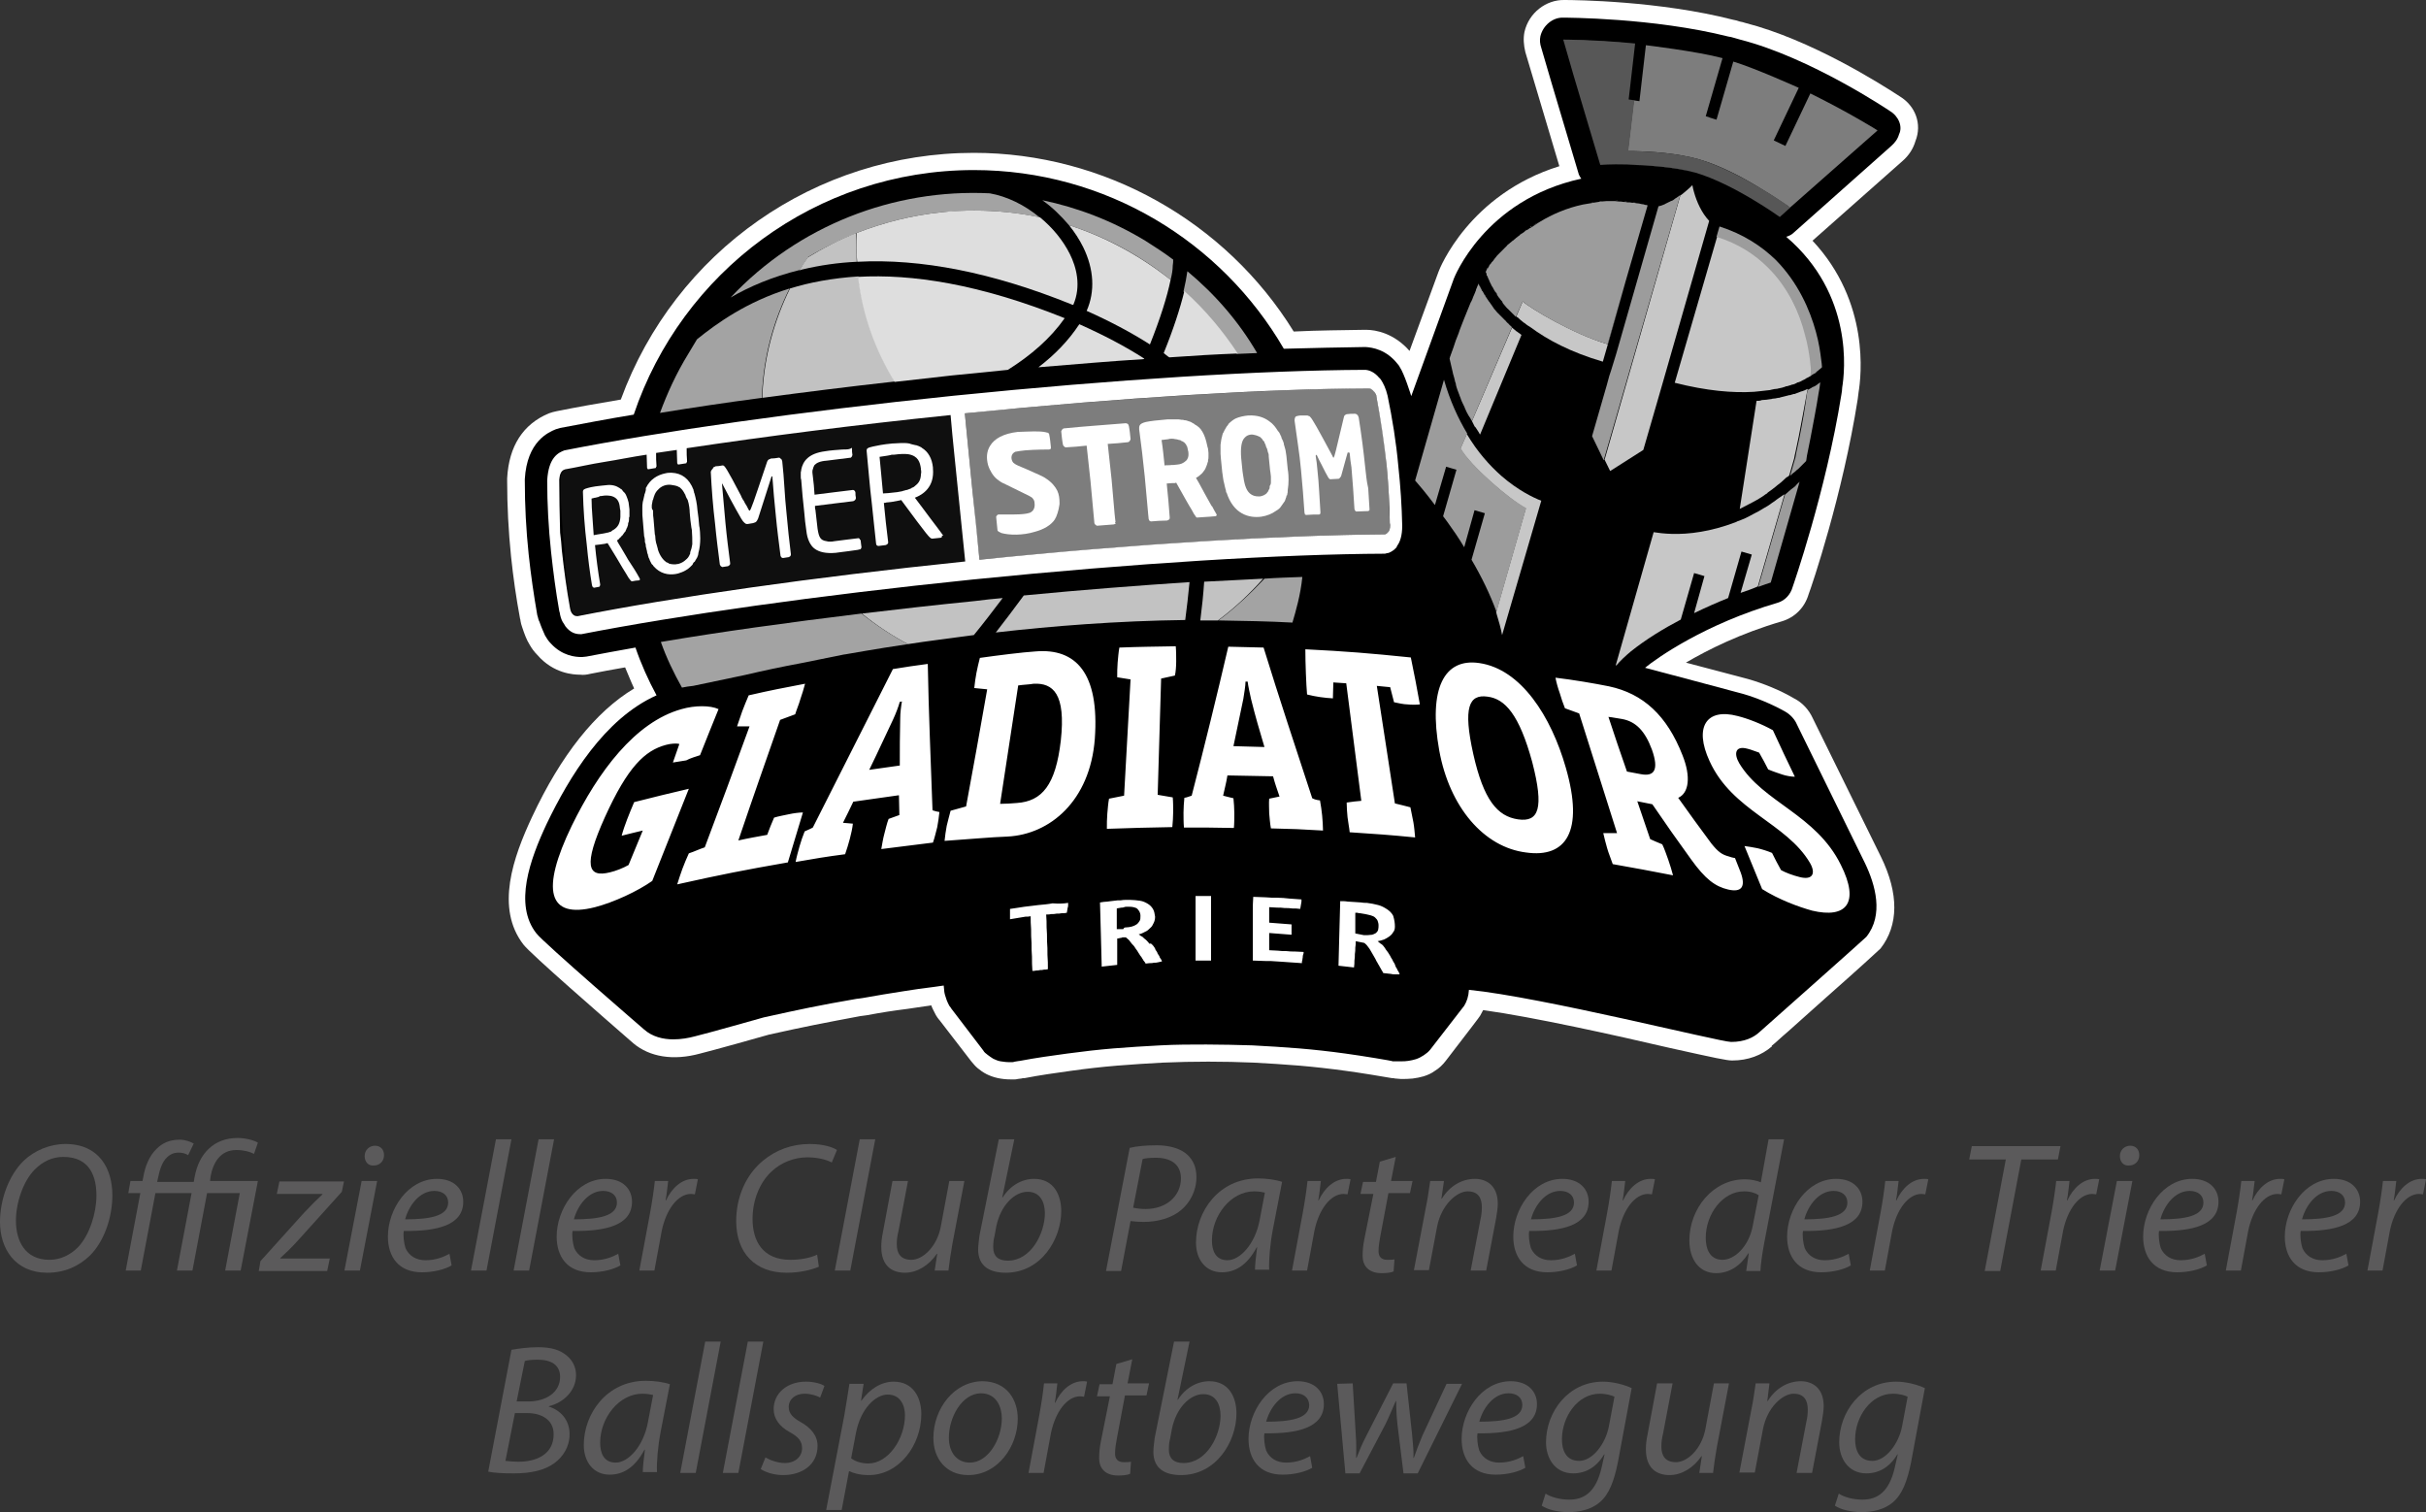 <?xml version="1.0" encoding="utf-8"?>
<!-- Generator: $$$/GeneralStr/196=Adobe Illustrator 27.6.0, SVG Export Plug-In . SVG Version: 6.00 Build 0)  -->
<svg version="1.1" id="Ebene_1" xmlns="http://www.w3.org/2000/svg" xmlns:xlink="http://www.w3.org/1999/xlink" x="0px" y="0px"
	 width="563.5px" height="351.2px" viewBox="0 0 563.5 351.2" style="enable-background:new 0 0 563.5 351.2;" xml:space="preserve"
	>
<rect x="0" y="0" width="563.5" height="351.2" fill="#333333" stroke="none"/>
<style type="text/css">
	.st0{fill:#5B5A5B;}
	.st1{fill:#FFFFFF;}
	.st2{fill:#A3A3A3;}
	.st3{fill:#C2C2C2;}
	.st4{fill:none;}
	.st5{fill:#DEDEDE;}
	.st6{fill:#0F0F0F;}
	.st7{fill:#7D7D7D;}
	.st8{fill:#C7C7C7;}
	.st9{fill:#9C9C9C;}
	.st10{fill:#575757;}
</style>
<g id="Neues_Symbol">
</g>
<g id="Neues_Symbol_1_">
</g>
<g>
	<path class="st0" d="M26.1,277.6c0,5-1.8,10.6-5.2,14c-2.6,2.5-5.9,4-9.9,4c-7.5,0-11-5.6-11-11.8c0-5.1,2-10.8,5.5-14.2
		c2.5-2.4,6.1-3.9,9.7-3.9C23,265.7,26.1,271.4,26.1,277.6z M8.1,271.6c-2.8,2.8-4.4,7.9-4.4,11.9c0,4.7,2.1,9.1,7.8,9.1
		c2.5,0,4.8-1.1,6.6-2.9c2.7-2.8,4.3-8,4.3-12c0-4.1-1.3-9-7.7-9C12.1,268.7,9.9,269.8,8.1,271.6z"/>
	<path class="st0" d="M59,268c-0.9-0.5-2.4-0.9-4.1-0.9c-3.7,0-5.4,2.9-6,6.2l-0.1,1h11.1l-4,20.8h-3.6l3.4-18h-7.6l-3.4,18h-3.6
		l3.4-18h-8.4l-3.4,18h-3.5l3.4-18h-2.8l0.5-2.8h2.8l0.2-1c0.4-2.4,1.4-4.9,3.1-6.5c1.3-1.3,3-2.1,5.3-2.1c1.4,0,2.6,0.5,3.3,0.9
		l-1.3,2.7c-0.6-0.4-1.4-0.6-2.2-0.6c-1.1,0-2,0.4-2.7,1.1c-1.1,1-1.7,2.8-2.1,4.8l-0.2,0.9H45l0.2-1.1c1-5.6,4.6-9.1,10-9.1
		c1.9,0,4,0.6,4.7,1.1L59,268z"/>
	<path class="st0" d="M60.5,292.9l10.1-11.2c1.8-1.9,2.9-3,4.3-4.3v-0.1H64.3l0.6-2.9h15l-0.5,2.4l-10,11.1c-1.8,2-3,3.1-4.3,4.3
		v0.1h11.5l-0.6,2.9H60.1L60.5,292.9z"/>
	<path class="st0" d="M80,295.1l4-20.8h3.6l-4,20.8H80z M84.7,268.5c0-1.4,1.1-2.4,2.4-2.4s2.1,0.9,2.1,2.2c0,1.4-1,2.4-2.4,2.4
		C85.5,270.8,84.7,269.8,84.7,268.5z"/>
	<path class="st0" d="M104.9,293.9c-1.5,0.9-4.1,1.6-6.9,1.6c-5.5,0-7.9-3.7-7.9-8.3c0-6.3,4.6-13.4,11.4-13.4c4,0,6.1,2.4,6.1,5.3
		c0,5.5-6.1,6.9-13.8,6.8c-0.2,0.9,0,2.8,0.4,4c0.8,1.8,2.5,2.8,4.6,2.8c2.5,0,4.3-0.8,5.6-1.5L104.9,293.9z M100.9,276.6
		c-3.4,0-5.9,3.3-6.8,6.6c5.6,0,10-0.7,10-3.9C104.1,277.6,102.8,276.6,100.9,276.6z"/>
	<path class="st0" d="M109.4,295.1l5.8-30.5h3.6l-5.8,30.5H109.4z"/>
	<path class="st0" d="M119.3,295.1l5.8-30.5h3.6l-5.8,30.5H119.3z"/>
	<path class="st0" d="M144.1,293.9c-1.5,0.9-4.1,1.6-6.9,1.6c-5.5,0-7.9-3.7-7.9-8.3c0-6.3,4.6-13.4,11.4-13.4c4,0,6.1,2.4,6.1,5.3
		c0,5.5-6.1,6.9-13.8,6.8c-0.2,0.9,0,2.8,0.4,4c0.8,1.8,2.5,2.8,4.6,2.8c2.5,0,4.3-0.8,5.6-1.5L144.1,293.9z M140.1,276.6
		c-3.4,0-5.9,3.3-6.8,6.6c5.6,0,10-0.7,10-3.9C143.3,277.6,142,276.6,140.1,276.6z"/>
	<path class="st0" d="M148.5,295.1l2.5-13.4c0.5-2.7,0.9-5.5,1.1-7.4h3.1c-0.2,1.5-0.3,2.9-0.6,4.5h0.1c1.3-2.8,3.6-5,6.4-5
		c0.3,0,0.7,0,1,0.1l-0.7,3.5c-0.2,0-0.6-0.1-0.9-0.1c-3.1,0-5.8,3.7-6.8,8.6l-1.7,9.2L148.5,295.1L148.5,295.1z"/>
	<path class="st0" d="M190.2,294.2c-1.6,0.7-4.3,1.4-7.5,1.4c-7.3,0-11.7-4.6-11.7-12c0-5.5,2.2-10.7,6.2-14c3-2.5,6.7-3.9,10.9-3.9
		c3.2,0,5.5,0.8,6.3,1.4l-1.2,2.9c-1.1-0.6-3.1-1.2-5.7-1.2c-3,0-6.1,1.2-8.3,3.3c-2.7,2.5-4.4,6.6-4.4,11c0,5.2,2.4,9.5,8.8,9.5
		c2.2,0,4.6-0.4,6.2-1.2L190.2,294.2z"/>
	<path class="st0" d="M193.9,295.1l5.8-30.5h3.6l-5.8,30.5H193.9z"/>
	<path class="st0" d="M224,274.3l-2.8,14.7c-0.4,2.3-0.7,4.3-0.9,6.1h-3.2l0.6-3.9h-0.1c-1.8,2.7-4.6,4.4-7.4,4.4
		c-2.7,0-5.5-1.3-5.5-6c0-1,0.1-2.1,0.4-3.5l2.2-11.8h3.6l-2.2,11.6c-0.3,1.2-0.4,2.1-0.4,3.1c0,2.1,0.9,3.6,3.4,3.6
		c2.6,0,5.9-3,6.8-7.6l2-10.7L224,274.3L224,274.3z"/>
	<path class="st0" d="M235.6,264.6l-2.8,13.5h0.1c1.8-2.8,4.5-4.3,7.3-4.3c4.6,0,6.3,3.8,6.3,7.5c0,6.4-4.6,14.3-12.9,14.3
		c-3.7,0-6.4-1.5-6.4-5.4c0-1,0.2-2.2,0.3-3.2l4.5-22.4H235.6z M231,287.1c-0.2,0.7-0.3,1.5-0.3,2.6c0,2,1.1,3.1,3.4,3.1
		c5.4,0,8.6-6.4,8.6-11c0-2.6-1.1-5-4-5c-3.1,0-6.3,3.2-7.3,8.1L231,287.1z"/>
	<path class="st0" d="M262.4,266.6c1.6-0.4,3.9-0.6,6.3-0.6c2.8,0,5.5,0.7,7.1,2.2c1.4,1.3,2.1,3,2.1,5.2c0,3.3-1.6,6-3.5,7.6
		c-2.2,1.9-5.5,2.8-8.8,2.8c-1.1,0-2.1-0.1-3-0.2l-2.2,11.6h-3.5L262.4,266.6z M263.2,280.5c1,0.2,1.8,0.3,2.9,0.3
		c4.9,0,8.2-3.1,8.2-7.1c0-3.4-2.5-4.8-5.8-4.8c-1.4,0-2.5,0.1-3.1,0.3L263.2,280.5z"/>
	<path class="st0" d="M291.5,295.1c0-1.2,0.2-3.2,0.5-5.4h-0.1c-2.3,4.3-5.1,5.8-8.1,5.8c-3.7,0-6-2.9-6-6.9
		c0-7.2,5.3-14.9,14.4-14.9c2,0,4.2,0.3,5.6,0.8l-2.1,10.8c-0.7,3.6-1,7.3-0.9,9.6h-3.3V295.1z M293.8,277c-0.5-0.1-1.3-0.3-2.5-0.3
		c-5.4,0-9.8,5.6-9.8,11.4c0,2.3,0.8,4.6,3.6,4.6c3,0,6.5-3.9,7.5-9.4L293.8,277z"/>
	<path class="st0" d="M300.1,295.1l2.5-13.4c0.5-2.7,0.9-5.5,1.1-7.4h3.1c-0.2,1.5-0.3,2.9-0.6,4.5h0.1c1.3-2.8,3.6-5,6.4-5
		c0.3,0,0.7,0,1,0.1l-0.7,3.5c-0.2,0-0.6-0.1-0.9-0.1c-3.1,0-5.8,3.7-6.8,8.6l-1.7,9.2L300.1,295.1L300.1,295.1z"/>
	<path class="st0" d="M324.2,268.7l-1.1,5.6h5l-0.6,2.8h-5l-1.9,10.1c-0.2,1.2-0.4,2.2-0.4,3.4c0,1.2,0.6,2,2,2c0.6,0,1.2,0,1.7-0.1
		l-0.2,2.8c-0.6,0.3-1.7,0.4-2.8,0.4c-3.2,0-4.4-1.9-4.4-4c0-1.2,0.1-2.4,0.4-3.9l2.1-10.5h-3l0.6-2.8h3l0.9-4.7L324.2,268.7z"/>
	<path class="st0" d="M328.4,295.1l2.8-14.7c0.5-2.3,0.7-4.3,1-6.1h3.2l-0.6,4.1h0.1c1.8-2.9,4.6-4.6,7.7-4.6c2.5,0,5.3,1.4,5.3,5.8
		c0,0.9-0.2,2.2-0.4,3.4l-2.3,12.1h-3.6l2.3-12c0.2-0.8,0.3-1.8,0.3-2.7c0-2.1-0.8-3.7-3.3-3.7s-6.1,3.1-7.1,8.2l-1.9,10.1h-3.5
		V295.1z"/>
	<path class="st0" d="M366.3,293.9c-1.5,0.9-4.1,1.6-6.9,1.6c-5.5,0-7.9-3.7-7.9-8.3c0-6.3,4.6-13.4,11.4-13.4c4,0,6.1,2.4,6.1,5.3
		c0,5.5-6.1,6.9-13.8,6.8c-0.2,0.9,0,2.8,0.4,4c0.8,1.8,2.5,2.8,4.6,2.8c2.5,0,4.3-0.8,5.6-1.5L366.3,293.9z M362.4,276.6
		c-3.4,0-5.9,3.3-6.8,6.6c5.6,0,10-0.7,10-3.9C365.6,277.6,364.3,276.6,362.4,276.6z"/>
	<path class="st0" d="M370.8,295.1l2.5-13.4c0.5-2.7,0.9-5.5,1.1-7.4h3.1c-0.2,1.5-0.3,2.9-0.6,4.5h0.1c1.3-2.8,3.6-5,6.4-5
		c0.3,0,0.7,0,1,0.1l-0.7,3.5c-0.2,0-0.6-0.1-0.9-0.1c-3.1,0-5.8,3.7-6.8,8.6l-1.7,9.2L370.8,295.1L370.8,295.1z"/>
	<path class="st0" d="M414.4,264.6l-4.6,24c-0.4,2.2-0.8,4.6-0.9,6.6h-3.3l0.6-4.1h-0.1c-1.9,3-4.5,4.6-7.5,4.6
		c-4,0-6.2-3.3-6.2-7.6c0-7.4,5.5-14.2,12.9-14.2c1.3,0,2.8,0.3,3.7,0.7l1.8-10H414.4z M408.5,277.6c-0.7-0.5-1.9-0.9-3.4-0.9
		c-5,0-8.9,5.3-8.9,10.8c0,2.5,0.9,5.1,3.9,5.1c2.8,0,6.1-3.1,7-7.8L408.5,277.6z"/>
	<path class="st0" d="M429.9,293.9c-1.5,0.9-4.1,1.6-6.9,1.6c-5.5,0-7.9-3.7-7.9-8.3c0-6.3,4.6-13.4,11.4-13.4c4,0,6.1,2.4,6.1,5.3
		c0,5.5-6.1,6.9-13.8,6.8c-0.2,0.9,0,2.8,0.4,4c0.8,1.8,2.5,2.8,4.6,2.8c2.5,0,4.3-0.8,5.6-1.5L429.9,293.9z M425.9,276.6
		c-3.4,0-5.9,3.3-6.8,6.6c5.6,0,10-0.7,10-3.9C429.1,277.6,427.8,276.6,425.9,276.6z"/>
	<path class="st0" d="M434.3,295.1l2.5-13.4c0.5-2.7,0.9-5.5,1.1-7.4h3.1c-0.2,1.5-0.3,2.9-0.6,4.5h0.1c1.3-2.8,3.6-5,6.4-5
		c0.3,0,0.7,0,1,0.1l-0.7,3.5c-0.2,0-0.6-0.1-0.9-0.1c-3.1,0-5.8,3.7-6.8,8.6l-1.7,9.2L434.3,295.1L434.3,295.1z"/>
	<path class="st0" d="M465.9,269.3h-8.5l0.6-3.1h20.6l-0.6,3.1h-8.5l-4.9,25.9H461L465.9,269.3z"/>
	<path class="st0" d="M474,295.1l2.5-13.4c0.5-2.7,0.9-5.5,1.1-7.4h3.1c-0.2,1.5-0.3,2.9-0.6,4.5h0.1c1.3-2.8,3.6-5,6.4-5
		c0.3,0,0.7,0,1,0.1l-0.7,3.5c-0.2,0-0.6-0.1-0.9-0.1c-3.1,0-5.8,3.7-6.8,8.6l-1.7,9.2L474,295.1L474,295.1z"/>
	<path class="st0" d="M487.7,295.1l4-20.8h3.6l-4,20.8H487.7z M492.4,268.5c0-1.4,1.1-2.4,2.4-2.4s2.1,0.9,2.1,2.2
		c0,1.4-1,2.4-2.4,2.4C493.2,270.8,492.4,269.8,492.4,268.5z"/>
	<path class="st0" d="M512.6,293.9c-1.5,0.9-4.1,1.6-6.9,1.6c-5.5,0-7.9-3.7-7.9-8.3c0-6.3,4.6-13.4,11.4-13.4c4,0,6.1,2.4,6.1,5.3
		c0,5.5-6.1,6.9-13.8,6.8c-0.2,0.9,0,2.8,0.4,4c0.8,1.8,2.5,2.8,4.6,2.8c2.5,0,4.3-0.8,5.6-1.5L512.6,293.9z M508.6,276.6
		c-3.4,0-5.9,3.3-6.8,6.6c5.6,0,10-0.7,10-3.9C511.8,277.6,510.5,276.6,508.6,276.6z"/>
	<path class="st0" d="M517,295.1l2.5-13.4c0.5-2.7,0.9-5.5,1.1-7.4h3.1c-0.2,1.5-0.3,2.9-0.6,4.5h0.1c1.3-2.8,3.6-5,6.4-5
		c0.3,0,0.7,0,1,0.1l-0.7,3.5c-0.2,0-0.6-0.1-0.9-0.1c-3.1,0-5.8,3.7-6.8,8.6l-1.7,9.2L517,295.1L517,295.1z"/>
	<path class="st0" d="M545.5,293.9c-1.5,0.9-4.1,1.6-6.9,1.6c-5.5,0-7.9-3.7-7.9-8.3c0-6.3,4.6-13.4,11.4-13.4c4,0,6.1,2.4,6.1,5.3
		c0,5.5-6.1,6.9-13.8,6.8c-0.2,0.9,0,2.8,0.4,4c0.8,1.8,2.5,2.8,4.6,2.8c2.5,0,4.3-0.8,5.6-1.5L545.5,293.9z M541.5,276.6
		c-3.4,0-5.9,3.3-6.8,6.6c5.6,0,10-0.7,10-3.9C544.7,277.6,543.4,276.6,541.5,276.6z"/>
	<path class="st0" d="M549.9,295.1l2.5-13.4c0.5-2.7,0.9-5.5,1.1-7.4h3.1c-0.2,1.5-0.3,2.9-0.6,4.5h0.1c1.3-2.8,3.6-5,6.4-5
		c0.3,0,0.7,0,1,0.1l-0.7,3.5c-0.2,0-0.6-0.1-0.9-0.1c-3.1,0-5.8,3.7-6.8,8.6l-1.7,9.2L549.9,295.1L549.9,295.1z"/>
	<path class="st0" d="M118.8,313.5c1.8-0.3,3.9-0.6,6.2-0.6c3,0,5.1,0.6,6.7,2c1.3,1.1,2.1,2.6,2.1,4.5c0,3.7-3,6.4-6.3,7.2v0.1
		c2.6,0.8,4.8,3,4.8,6.4c0,3-1.6,5.3-3.5,6.7c-2.3,1.7-5.5,2.4-9.4,2.4c-2.5,0-4.6-0.1-6-0.4L118.8,313.5z M117.4,339.3
		c0.9,0.1,2,0.2,3,0.2c4.2,0,8.2-1.7,8.2-6.4c0-3.4-2.9-4.9-6.1-4.9h-2.9L117.4,339.3z M120,325.5h2.7c4.1,0,7.4-2.1,7.4-5.7
		c0-2.8-2.1-4-5.2-4c-1.3,0-2.4,0.1-3,0.3L120,325.5z"/>
	<path class="st0" d="M149.3,342.1c0-1.2,0.2-3.2,0.5-5.4h-0.1c-2.3,4.3-5.1,5.8-8.1,5.8c-3.7,0-6-2.9-6-6.9
		c0-7.2,5.3-14.9,14.4-14.9c2,0,4.2,0.3,5.6,0.8l-2.1,10.8c-0.7,3.6-1,7.3-0.9,9.6h-3.3V342.1z M151.7,324c-0.5-0.1-1.3-0.3-2.5-0.3
		c-5.4,0-9.8,5.6-9.8,11.4c0,2.3,0.8,4.6,3.6,4.6c3,0,6.5-3.9,7.5-9.4L151.7,324z"/>
	<path class="st0" d="M158,342.1l5.8-30.5h3.6l-5.8,30.5H158z"/>
	<path class="st0" d="M167.9,342.1l5.8-30.5h3.6l-5.8,30.5H167.9z"/>
	<path class="st0" d="M177.8,338.5c1,0.6,2.8,1.3,4.5,1.3c2.4,0,4-1.5,4-3.4c0-1.6-0.7-2.6-2.9-3.8c-2.4-1.3-3.7-3.2-3.7-5.3
		c0-3.7,3.1-6.4,7.5-6.4c1.9,0,3.6,0.5,4.3,1l-1,2.7c-0.7-0.4-2.1-0.9-3.6-0.9c-2.2,0-3.7,1.3-3.7,3.1c0,1.5,1,2.5,2.8,3.5
		c2.3,1.3,3.9,3.1,3.9,5.5c0,4.4-3.6,6.8-8,6.8c-2.2,0-4.2-0.7-5.2-1.4L177.8,338.5z"/>
	<path class="st0" d="M191.9,350.7l4.2-21.9c0.4-2.5,0.9-5.3,1.2-7.4h3.3l-0.6,3.9h0.1c1.9-2.7,4.6-4.4,7.5-4.4
		c4.5,0,6.4,3.7,6.4,7.5c0,7.3-5.2,14.2-12.2,14.2c-2.2,0-3.7-0.5-4.5-0.9h-0.1l-1.7,9L191.9,350.7L191.9,350.7z M197.7,338.7
		c0.9,0.7,2.3,1.2,4,1.2c4.6,0,8.5-5.7,8.5-11.2c0-2.2-1-4.8-4-4.8c-2.8,0-6.3,3.2-7.4,9L197.7,338.7z"/>
	<path class="st0" d="M236.4,329.5c0,6.4-4.6,13.1-11.5,13.1c-5.2,0-8.1-3.9-8.1-8.6c0-6.8,4.8-13.2,11.5-13.2
		C233.9,320.9,236.4,325.1,236.4,329.5z M220.4,333.9c0,3.4,1.8,5.8,4.9,5.8c4.2,0,7.4-5.4,7.4-10.3c0-2.4-1.1-5.8-4.9-5.8
		C223.4,323.7,220.4,329.2,220.4,333.9z"/>
	<path class="st0" d="M238.9,342.1l2.5-13.4c0.5-2.7,0.9-5.5,1.1-7.4h3.1c-0.2,1.5-0.3,2.9-0.6,4.5h0.1c1.3-2.8,3.6-5,6.4-5
		c0.3,0,0.7,0,1,0.1l-0.7,3.5c-0.2,0-0.6-0.1-0.9-0.1c-3.1,0-5.8,3.7-6.8,8.6l-1.7,9.2L238.9,342.1L238.9,342.1z"/>
	<path class="st0" d="M263,315.7l-1.1,5.6h5l-0.6,2.8h-5l-1.9,10.1c-0.2,1.2-0.4,2.2-0.4,3.4c0,1.2,0.6,2,2,2c0.6,0,1.2,0,1.7-0.1
		l-0.2,2.8c-0.6,0.3-1.7,0.4-2.8,0.4c-3.2,0-4.4-1.9-4.4-4c0-1.2,0.1-2.4,0.4-3.9l2.1-10.5h-3l0.6-2.8h3l0.9-4.7L263,315.7z"/>
	<path class="st0" d="M276.3,311.6l-2.8,13.5h0.1c1.8-2.8,4.5-4.3,7.3-4.3c4.6,0,6.3,3.8,6.3,7.5c0,6.4-4.6,14.3-12.9,14.3
		c-3.7,0-6.4-1.5-6.4-5.4c0-1,0.2-2.2,0.3-3.2l4.5-22.4H276.3z M271.8,334.1c-0.2,0.7-0.3,1.5-0.3,2.6c0,2,1.1,3.1,3.4,3.1
		c5.4,0,8.6-6.4,8.6-11c0-2.6-1.1-5-4-5c-3.1,0-6.3,3.2-7.3,8.1L271.8,334.1z"/>
	<path class="st0" d="M304.8,340.9c-1.5,0.9-4.1,1.6-6.9,1.6c-5.5,0-7.9-3.7-7.9-8.3c0-6.3,4.6-13.4,11.4-13.4c4,0,6.1,2.4,6.1,5.3
		c0,5.5-6.1,6.9-13.8,6.8c-0.2,0.9,0,2.8,0.4,4c0.8,1.8,2.5,2.8,4.6,2.8c2.5,0,4.3-0.8,5.6-1.5L304.8,340.9z M300.9,323.6
		c-3.4,0-5.9,3.3-6.8,6.6c5.6,0,10-0.7,10-3.9C304,324.6,302.8,323.6,300.9,323.6z"/>
	<path class="st0" d="M314.2,321.3l0.7,11.7c0.2,2.6,0.1,3.9,0.1,5.6h0.1c0.5-1.3,1.2-3.1,2.3-5.2l6.2-12.1h3.1l1.3,11.9
		c0.2,2.3,0.4,4,0.3,5.4h0.1c0.6-1.7,1.2-3.3,2-5.2l5.6-12h3.6l-10.3,20.8H326l-1.4-11.3c-0.2-1.9-0.3-3.7-0.3-5.5h-0.1
		c-0.9,2-1.5,3.6-2.4,5.4l-6,11.4h-3.3l-1.9-20.8L314.2,321.3L314.2,321.3z"/>
	<path class="st0" d="M354.3,340.9c-1.5,0.9-4.1,1.6-6.9,1.6c-5.5,0-7.9-3.7-7.9-8.3c0-6.3,4.6-13.4,11.4-13.4c4,0,6.1,2.4,6.1,5.3
		c0,5.5-6.1,6.9-13.8,6.8c-0.2,0.9,0,2.8,0.4,4c0.8,1.8,2.5,2.8,4.6,2.8c2.5,0,4.3-0.8,5.6-1.5L354.3,340.9z M350.4,323.6
		c-3.4,0-5.9,3.3-6.8,6.6c5.6,0,10-0.7,10-3.9C353.6,324.6,352.3,323.6,350.4,323.6z"/>
	<path class="st0" d="M359,346.9c1.2,0.8,3.3,1.4,5.5,1.4c3.5,0,6.2-1.8,7.5-7.4l0.7-3.1h-0.1c-1.8,3-4.3,4.4-7.2,4.4
		c-4.2,0-6.3-3.5-6.3-7.2c0-7.1,5.2-14.1,13.2-14.1c2.4,0,5,0.7,6.7,1.5l-3.2,17.2c-0.9,4.4-2,7.4-4.2,9.3c-2.1,1.8-4.9,2.3-7.3,2.3
		c-2.5,0-4.9-0.6-6.2-1.5L359,346.9z M375,324.4c-0.6-0.3-1.9-0.7-3.4-0.7c-5.2,0-8.8,5.4-8.8,10.6c0,2.3,0.8,5,4,5
		c3.1,0,6.1-3.9,6.9-8L375,324.4z"/>
	<path class="st0" d="M401.6,321.3l-2.8,14.7c-0.4,2.3-0.7,4.3-0.9,6.1h-3.2l0.6-3.9h-0.1c-1.8,2.7-4.6,4.4-7.4,4.4
		c-2.7,0-5.5-1.3-5.5-6c0-1,0.1-2.1,0.4-3.5l2.2-11.8h3.6l-2.2,11.6c-0.3,1.2-0.4,2.1-0.4,3.1c0,2.1,0.9,3.6,3.4,3.6
		c2.6,0,5.9-3,6.8-7.6l2-10.7L401.6,321.3L401.6,321.3z"/>
	<path class="st0" d="M404,342.1l2.8-14.7c0.5-2.3,0.7-4.3,1-6.1h3.2l-0.5,4.1h0.1c1.8-2.9,4.6-4.6,7.7-4.6c2.5,0,5.3,1.4,5.3,5.8
		c0,0.9-0.2,2.2-0.4,3.4l-2.3,12.1h-3.6l2.3-12c0.2-0.8,0.3-1.8,0.3-2.7c0-2.1-0.8-3.7-3.3-3.7s-6.1,3.1-7.1,8.2l-1.9,10.1H404
		V342.1z"/>
	<path class="st0" d="M427.1,346.9c1.2,0.8,3.3,1.4,5.5,1.4c3.5,0,6.2-1.8,7.5-7.4l0.7-3.1h-0.1c-1.8,3-4.3,4.4-7.2,4.4
		c-4.2,0-6.3-3.5-6.3-7.2c0-7.1,5.2-14.1,13.2-14.1c2.4,0,5,0.7,6.7,1.5l-3.2,17.2c-0.9,4.4-2,7.4-4.2,9.3c-2.1,1.8-4.9,2.3-7.3,2.3
		c-2.5,0-4.9-0.6-6.2-1.5L427.1,346.9z M443.1,324.4c-0.6-0.3-1.9-0.7-3.4-0.7c-5.2,0-8.8,5.4-8.8,10.6c0,2.3,0.8,5,4,5
		c3.1,0,6.1-3.9,6.9-8L443.1,324.4z"/>
</g>
<path class="st1" d="M441.3,22.4C441.3,22.4,441.2,22.4,441.3,22.4c-4.6-3-20.7-13.2-36-17.1c-0.2-0.1-0.7-0.2-1.2-0.3
	c-0.6-0.2-1.3-0.4-1.5-0.4C385.5,0.2,365.9,0,363.4,0c-4.3-0.1-8.3,3-9.3,7.4c-0.3,1.5-0.2,3,0.2,4.7l7.9,26.5
	c-20.9,6.5-27.8,23.7-28.1,24.6l-6.7,18.3c-3.6-4.1-7.8-4.9-10.1-4.9c-0.1,0-0.2,0-0.3,0c-5,0.1-10.5,0.1-16.5,0.4
	c-15.8-25.6-44.1-41.5-74.3-41.5c-36.8,0-69.4,22.9-82,57.3c-5.4,0.9-10.4,1.8-14.9,2.7c-0.6,0.1-1.2,0.3-1.8,0.5
	c-6,2.5-9.3,7.6-9.7,15.1c0,0.1,0,0.1,0,0.2v0.3c0,0.1,0,0.1,0,0.1c0,5.8,0.3,11.6,0.9,17.5c0.5,4.8,1.2,9.7,2.1,14.5
	c0.1,0.2,0.1,0.4,0.1,0.5c0.1,0.5,0.2,1,0.4,1.5c0.5,1.5,1,2.9,1.7,4c0.5,0.9,1.1,1.7,1.8,2.4c3.8,4.4,8.5,4.6,10,4.6
	c0.7,0.1,1.5,0,2.3-0.2c2.5-0.5,5.2-1,8.1-1.5c0.7,1.6,1.3,3.2,2.1,4.9c-9,5.4-17,15.5-23.7,29.8c-4.4,9.4-8.6,21.2-2,29.7
	c1.8,2.3,18.4,16.7,25.5,22.9c3.8,3.2,9.3,4.1,15.5,2.4c2.1-0.5,14.7-4,16-4.4c8.5-1.9,12.7-2.7,21.2-4.3l1.5-0.2
	c3.8-0.7,5.7-1,9.6-1.5l5.4-0.8c0.3,0.8,0.7,1.5,1.1,2.3c0.2,0.3,0.5,0.8,0.7,1c0.1,0.1,0.1,0.1,0.1,0.1l7.4,9.6
	c0.5,0.6,1,1.2,1.5,1.6c0.6,0.5,1.3,1,2.1,1.4c0.8,0.4,1.7,0.7,2.6,0.9c1,0.2,1.9,0.3,3,0.3c0.2,0,0.5,0,0.8,0c0.2,0,0.5,0,0.8-0.1
	c0.2,0,0.5-0.1,0.8-0.1c0.3-0.1,0.5-0.1,0.8-0.1c3.6-0.7,7.2-1.2,10.8-1.7c3.5-0.5,7.1-0.9,10.7-1.2c3.5-0.3,7.1-0.5,10.6-0.7
	c7-0.3,14.1-0.3,21.1,0c3.5,0.2,7.1,0.4,10.6,0.7c3.5,0.3,7.1,0.7,10.7,1.2c3.1,0.4,9.1,1.4,10.8,1.7h0.1c0.1,0,0.1,0,0.2,0l0.5,0.1
	h0.1l1.2,0.1c0.9,0,1.8,0,2.7-0.1c0.9-0.1,1.8-0.3,2.5-0.5c1-0.3,1.9-0.7,2.7-1.3c1-0.6,1.8-1.4,2.5-2.3c5.3-6.9,8-10.4,8-10.5
	c0.2-0.4,0.5-0.9,0.7-1.3c11.6,1.6,30.5,5.8,43.4,8.8c10.8,2.4,13.2,2.9,14.4,2.9h0.1c3.6,0,6.8-1.2,9.2-3.3l-0.1-0.1
	c0.8-0.6,1.9-1.7,3.9-3.4l8.5-7.6c8.5-7.5,12.7-11.4,12.9-11.6c4.2-5.4,4.3-12.7,0.1-21.3l-15.8-32.1c-0.9-2-2.4-3.7-4.4-4.7
	c-3.2-1.9-7.2-3.5-10.7-4.5c-0.6-0.2-8.1-2.1-14.4-3.8c5.1-3,12.7-6.8,22.3-9.6c3-0.9,5.3-3.2,6.2-6.3c0.7-1.8,7.9-23,11.4-45.3
	l0.2-1.6c0.6-3.6,2.7-20.9-10.7-35.2l20.9-18.5c1.5-1.3,2.5-2.9,3-4.6C446.5,28.8,444.9,24.6,441.3,22.4L441.3,22.4z M324.3,246.7
	L324.3,246.7z"/>
<g>
	<path d="M439,25.8c-0.3-0.2-18.4-12.4-34.8-16.6c-0.5-0.1-2.2-0.7-2.7-0.7c-17.5-4.4-38-4.4-38.4-4.4c-2.4-0.1-4.7,1.8-5.3,4.3
		c-0.2,0.9-0.1,1.8,0.2,2.7l2.4,8.2l6.2,20.8c0.1,0.5,0.4,1,0.7,1.4c-22.6,4.9-29.6,23.2-29.6,23.2L327.8,92
		c-0.1-0.3-1.6-5.2-2.7-6.8L325,85c-0.1-0.1-0.2-0.3-0.4-0.5c-2.6-3.3-5.8-3.8-7.4-3.9c-0.1,0-0.1,0-0.2,0
		c-5.7,0.1-12.1,0.2-18.8,0.4c-14.4-24.8-41.3-41.5-72-41.5c-36.7,0-67.9,23.8-79,56.8c-6.1,1-11.8,2.1-17.1,3.1
		c-0.4,0.1-0.7,0.2-1,0.3c-1.7,0.7-6.7,2.8-7.2,11.6c0,0.1,0,0.2,0,0.4c0,5.7,0.3,11.4,0.9,17.1c0.5,4.7,1.2,9.5,2,14.1
		c0,0.1,0.1,0.2,0.1,0.3c0.1,0.4,0.2,0.9,0.4,1.2c0.4,1.2,0.9,2.3,1.3,3.2c0.4,0.7,0.8,1.3,1.3,1.8c2.7,3,5.9,3.2,7.1,3.2
		c0.1,0,0.1,0,0.2,0c0.4,0,0.7-0.1,1-0.1c3.6-0.7,7.5-1.4,11.4-2.1c1.3,3.8,3,7.6,4.9,11.1c-12.1,5.4-20.3,19-25.5,29.8
		c-3.9,8.3-7.7,18.8-2.4,25.5c1.7,2.2,25,22.3,25,22.3c1.9,1.7,4.4,2.3,6.8,2.3c1.8,0,3.5-0.3,5-0.7c2.2-0.5,16-4.4,16-4.4
		c8.6-1.9,12.8-2.8,21.5-4.3l0.8-0.1l0.7-0.1c3.9-0.7,5.8-1,9.6-1.6l3.3-0.5l3.8-0.5c0.8-0.1,1.5-0.2,2.1-0.3c0,0.4,0.1,0.7,0.1,1
		c0,0,0,0.5,0.2,1.2s0.5,1.6,1,2.5c0.2,0.2,0.5,0.7,0.5,0.7l7.4,9.7c0.2,0.4,0.6,0.7,1,1c0.4,0.3,0.8,0.6,1.3,0.9
		c0.5,0.2,1,0.5,1.7,0.6s1.3,0.2,2.1,0.2c0.2,0,0.4,0,0.5,0s0.4,0,0.6-0.1c0.2,0,0.4-0.1,0.6-0.1c0.2,0,0.4-0.1,0.7-0.1
		c3.7-0.7,7.3-1.2,11-1.7c3.7-0.5,7.2-0.9,10.8-1.2c3.6-0.3,7.2-0.5,10.8-0.7c3.6-0.2,7.2-0.2,10.7-0.2s7.2,0.1,10.7,0.2
		c3.6,0.2,7.2,0.4,10.8,0.7c3.6,0.3,7.2,0.7,10.8,1.2c3.7,0.5,11,1.7,11,1.8c0,0,0.1,0,0.1,0c0.1,0,0.1,0,0.2,0c0.1,0,0.2,0,0.2,0
		c0.1,0,0.2,0,0.3,0s0.2,0,0.4,0s0.2,0,0.4,0s0.3,0,0.4,0c0.5,0,1,0,1.6-0.1c0.6-0.1,1.2-0.2,1.8-0.4c0.6-0.2,1.2-0.5,1.8-0.9
		s1.1-0.8,1.5-1.3c0,0,7.8-10.1,7.9-10.2c0.6-1,1-2.1,1.1-3.7c17,1.7,58.3,12.1,60.9,12.1c3.1,0,5.2-1,6.6-2.3
		c0,0,24.8-22,24.8-22.1c4.1-5.1,2.1-12.1-0.3-17.1l-15.8-32.2c-0.5-1.2-1.5-2.3-2.7-3c-3-1.7-6.6-3.2-9.7-4.1
		c-1-0.3-22.9-6.1-22.9-6.1c2.8-2.3,14-10.2,30.8-15.1c1.7-0.5,3-1.9,3.5-3.7c0,0,7.7-22,11.3-44.6c0.1-0.5,0.2-1.2,0.2-1.7
		c0.6-3.6,2.7-21.6-13-35c0.7-0.2,1.3-0.5,1.9-1.1l22.5-20c0.8-0.7,1.5-1.6,1.8-2.7C442,29.4,441,27,439,25.8L439,25.8z"/>
	<g>
		<path class="st2" d="M283,144.1c6,0.1,11.8,0.2,17.2,0.5c0.8-2.7,1.9-6.5,2.3-10.6c-2.6,0.1-6.1,0.2-8.8,0.4
			C290.4,137.9,286.9,141.2,283,144.1L283,144.1z"/>
		<path class="st3" d="M278.8,144.1c0.3,0,0.6,0,0.9,0c1.1,0,2.1,0,3.2,0c3.9-2.9,7.4-6.2,10.5-9.7c-4.4,0.2-9,0.5-13.7,0.7
			C279.5,138.1,279.2,141,278.8,144.1L278.8,144.1z"/>
		<path class="st3" d="M231.3,146.9c13-1.5,28.3-2.7,44-2.9c0.4-2.9,0.7-5.8,1-8.8c-12.1,0.8-25,1.8-38.5,3.1
			C235.6,141.3,233.4,144.2,231.3,146.9L231.3,146.9z"/>
		<path class="st3" d="M210.9,149.6c4.4-0.7,9.5-1.3,15.3-2.1c2.3-2.8,4.5-5.7,6.7-8.6c-2.1,0.2-4.3,0.4-6.5,0.7
			c-9,0.9-17.8,1.9-26.2,2.9C203.5,145.2,207.1,147.6,210.9,149.6L210.9,149.6z"/>
		<path class="st2" d="M196.1,152h0.1l0,0c1.3-0.2,6.6-1.2,14.7-2.4c-3.8-2-7.4-4.4-10.8-7.1c-17.2,2.1-33.1,4.3-46.6,6.6
			c1.3,3.7,3,7.2,4.9,10.6c0.9-0.2,1.7-0.3,2.6-0.4l11.9-2.5c5.2-1.2,8-1.8,13.3-2.8L196.1,152"/>
	</g>
	<g>
		<path class="st4" d="M199,60.8c14.8-0.8,31.5,2.5,49.8,9.9c0.1,0.1,0.2,0.1,0.4,0.1c1.9-4.4,0.7-8.8-0.8-11.8
			c-1.6-3.2-4-6.1-6.9-8.5c-5-1.1-10.1-1.6-15.3-1.6c-2.5,0-5,0.1-7.5,0.4c-6.9,0.7-13.5,2.4-19.7,4.8c-4,1.6-7.7,3.5-11.3,5.7
			c-0.7,1-1.3,1.9-1.9,3c0.2-0.1,0.4-0.1,0.6-0.2C190.5,61.6,194.7,61,199,60.8L199,60.8z"/>
		<path class="st4" d="M252.4,72.2c5.4,2.4,10.3,5,14.7,7.8c2.4-6,4-11.1,4.8-15c-7.2-5.7-15.2-10-23.6-12.7
			c1.3,1.6,2.4,3.3,3.3,5.1C254.1,62.5,254.4,67.7,252.4,72.2L252.4,72.2z"/>
		<path class="st2" d="M199,54.1c6.2-2.4,12.8-4.1,19.7-4.8c2.5-0.2,5-0.4,7.5-0.4c5.2,0,10.3,0.5,15.3,1.6
			c-3.5-2.9-7.6-4.9-11.6-5.6c-22.3-1.1-44.5,7.5-60.2,24.2c4.3-2.5,9.6-4.8,16.1-6.4c0.6-1,1.2-2,1.9-3
			C191.2,57.6,195.1,55.7,199,54.1L199,54.1z"/>
		<path class="st2" d="M272.4,61.7c0.1-0.5,0.1-1,0.1-1.4c-2.1-1.6-4.3-3-6.5-4.4c-7.6-4.6-15.7-7.7-23.9-9.4
			c2.3,1.6,4.4,3.7,6.2,5.8c8.5,2.7,16.5,7,23.6,12.7C272.2,63.8,272.4,62.7,272.4,61.7z"/>
		<path class="st2" d="M159.8,82.3c-2.7,4.4-4.8,9-6.5,13.6c7.4-1.2,15.3-2.4,23.7-3.5c0-0.3,0-0.5,0-0.9c0.4-8.8,2.7-17.1,6.4-24.5
			c-10,3.1-16.9,8.1-21.5,11.8C161.2,80,160.5,81.1,159.8,82.3L159.8,82.3z"/>
		<path class="st2" d="M275.8,63c-0.2,1.4-0.5,3-0.9,4.7c4.8,4.3,9,9.2,12.4,14.5c1.6-0.1,3.2-0.1,4.7-0.2
			C287.8,74.8,282.4,68.5,275.8,63L275.8,63z"/>
		<g>
			<path class="st4" d="M199,54.1c6.2-2.4,12.8-4.1,19.7-4.8c2.5-0.2,5-0.4,7.5-0.4c5.2,0,10.3,0.5,15.3,1.6
				c-3.5-2.9-7.6-4.9-11.6-5.6c-22.3-1.1-44.5,7.5-60.2,24.2c4.3-2.5,9.6-4.8,16.1-6.4c0.6-1,1.2-2,1.9-3
				C191.2,57.6,195.1,55.7,199,54.1L199,54.1z"/>
			<path class="st4" d="M272.4,61.7c0.1-0.5,0.1-1,0.1-1.4c-2.1-1.6-4.3-3-6.5-4.4c-7.6-4.6-15.7-7.7-23.9-9.4
				c2.3,1.6,4.4,3.7,6.2,5.8c8.5,2.7,16.5,7,23.6,12.7C272.2,63.8,272.4,62.7,272.4,61.7z"/>
			<path class="st3" d="M183.5,67c-3.7,7.5-6,15.8-6.4,24.5c0,0.3,0,0.5,0,0.9c9.7-1.3,20-2.6,30.8-3.8c-4.5-7.3-7.4-15.6-8.5-24.4
				C193.3,64.6,188,65.6,183.5,67L183.5,67z"/>
			<path class="st3" d="M199,60.8c-0.1-2.1-0.1-4.2-0.1-6.4c0-0.1,0-0.2,0-0.3c-4,1.6-7.7,3.5-11.3,5.7c-0.7,1-1.3,1.9-1.9,3
				c0.2-0.1,0.4-0.1,0.6-0.2C190.5,61.6,194.7,61,199,60.8L199,60.8z"/>
			<path class="st5" d="M252.4,72.2c5.4,2.4,10.3,5,14.7,7.8c2.4-6,4-11.1,4.8-15c-7.2-5.7-15.2-10-23.6-12.7
				c1.3,1.6,2.4,3.3,3.3,5.1C254.1,62.5,254.4,67.7,252.4,72.2L252.4,72.2z"/>
			<path class="st5" d="M218.7,49.3c-6.9,0.7-13.5,2.4-19.7,4.8c0,0.1,0,0.2,0,0.3c-0.1,2.1-0.1,4.3,0.1,6.4
				c14.8-0.8,31.5,2.5,49.8,9.9c0.1,0.1,0.2,0.1,0.4,0.1c1.9-4.4,0.7-8.8-0.8-11.8c-1.6-3.2-4-6.1-6.9-8.5c-5-1.1-10.1-1.6-15.3-1.6
				C223.7,48.9,221.2,49,218.7,49.3L218.7,49.3z"/>
			<path class="st5" d="M271.6,83c5.5-0.4,10.8-0.7,15.9-0.9c-3.5-5.3-7.6-10.2-12.4-14.5c-1,4.1-2.6,9-4.8,14.4
				C270.7,82.3,271.1,82.7,271.6,83L271.6,83z"/>
			<path class="st5" d="M250.7,75.3c-2.5,3.8-5.7,7.1-9.5,10c8.5-0.7,16.6-1.4,24.5-1.9c0,0,0-0.1,0.1-0.1
				C261.3,80.4,256.3,77.8,250.7,75.3L250.7,75.3z"/>
			<path class="st5" d="M247.3,73.9c-19.9-8-35.6-10.3-48-9.6c1,8.8,4,17.1,8.5,24.4c4.4-0.5,8.8-1,13.3-1.5c4.4-0.4,8.7-0.9,13-1.3
				C239.5,82.5,244,78.6,247.3,73.9L247.3,73.9z"/>
		</g>
	</g>
	<g>
		<path class="st6" d="M132.6,141c0.2,1,0.5,1.5,1.1,1.8l0,0c0.2,0.1,0.4,0.1,0.7,0.1c22.4-4.3,54.3-9,90.1-12.6
			c-0.5-5.2-1.1-10.4-1.6-15.7c-0.6-6.3-1.2-12.4-1.8-18.3c-22.4,2.3-43.4,5-61.3,7.7c0,1,0.1,2.1,0.1,3.1l0,0l-0.2,0.4
			c-0.7,0.1-1.3,0.2-1.9,0.3l-0.2-0.3c-0.1-1-0.1-2.1-0.1-3.1c-1.6,0.2-3.2,0.5-4.8,0.7c0,1,0.1,2.1,0.1,3.1l-0.2,0.4
			c-0.6,0.1-1.2,0.2-1.8,0.3l-0.2-0.3c0-1-0.1-2.1-0.1-3.1c-3.4,0.5-6.7,1.2-9.9,1.7c-3.2,0.5-6.2,1.1-9,1.7l0,0
			c-1,0.4-1.3,1.2-1.4,2.4l0,0c0,4,0.2,8,0.5,12.1c0.1,1.3,0.2,2.7,0.4,4.1C131.2,132.2,131.8,136.7,132.6,141L132.6,141z"/>
		<path class="st7" d="M224.1,96c0.6,6,1.2,12.1,1.8,18.3c0.5,5.3,1,10.5,1.6,15.7c36.9-3.7,70.5-5.7,94.1-5.9
			c0.2-0.1,0.4-0.1,0.5-0.2l0.1-0.1c0.1,0,0.1-0.1,0.1-0.1c0.4-0.3,0.6-0.7,0.6-1.8l0,0c0-0.3,0-0.5-0.1-0.9c-0.1-1.9-0.1-4-0.2-5.9
			c-0.1-2.3-0.3-4.5-0.5-6.8c-0.5-5.5-1.3-11-2.4-16.2c0-0.1-0.1-0.2-0.1-0.4c-0.1-0.1-0.1-0.3-0.2-0.4c0,0,0-0.1-0.1-0.1
			c-0.1-0.1-0.1-0.1-0.1-0.2c0-0.1-0.1-0.1-0.1-0.1s-0.1-0.1-0.1-0.1c-0.2-0.4-0.6-0.6-1.2-0.7C294.3,90.4,260.9,92.3,224.1,96
			L224.1,96z"/>
		<path class="st1" d="M225.9,134.6c37.6-3.8,71.9-5.9,95.8-6c0.2-0.1,0.5-0.1,0.9-0.2c0.2-0.1,0.4-0.2,0.6-0.3
			c0.1-0.1,0.2-0.1,0.3-0.2c0.2-0.1,0.3-0.2,0.5-0.4c0.1-0.1,0.2-0.2,0.4-0.4c0,0,0,0,0-0.1c0.1-0.1,0.1-0.1,0.1-0.2
			c0.7-0.9,1.2-2.4,1.2-4.7c-0.1-4.6-0.4-9.2-0.9-13.8c-0.5-5.6-1.4-11.1-2.5-16.4c-0.4-1.7-1-2.9-1.6-3.8c-0.1-0.1-0.1-0.1-0.1-0.1
			c-0.1-0.1-0.1-0.2-0.2-0.2c-1.3-1.6-2.7-1.9-3.4-1.9c-23.8,0.1-57.9,2.2-95.4,6c-36,3.7-68.1,8.3-90.5,12.7c-1.3,0.5-3.7,1.5-4,7
			c0,5.4,0.3,11,0.9,16.6c0.5,4.6,1.1,9.2,1.9,13.7c0.1,0.3,0.2,0.7,0.2,0.9c0.2,0.9,0.5,1.6,0.9,2.1c0.2,0.4,0.4,0.7,0.7,1
			c1.2,1.3,2.4,1.4,3.3,1.4C157.6,142.9,189.8,138.3,225.9,134.6L225.9,134.6z M129.9,111.4L129.9,111.4c0.1-0.8,0.2-2.1,1.4-2.4
			l0,0c2.9-0.5,5.8-1.2,9-1.7c3.2-0.5,6.5-1.2,9.9-1.7c0,1,0.1,2.1,0.1,3.1l0.2,0.3c0.6-0.1,1.2-0.2,1.8-0.3l0.2-0.4
			c-0.1-1-0.1-2.1-0.1-3.1c1.6-0.2,3.2-0.5,4.8-0.7c0,1,0.1,2.1,0.1,3.1l0.2,0.3c0.7-0.1,1.3-0.2,1.9-0.3l0.2-0.4
			c-0.1-1-0.1-2.1-0.1-3.1c18-2.7,38.9-5.4,61.3-7.7c0.5,6,1.2,12.1,1.8,18.3c0.5,5.3,1.1,10.5,1.6,15.7c-35.8,3.7-67.7,8.3-90,12.7
			c-0.2,0-0.4,0-0.7-0.1l0,0c-0.4-0.2-0.9-0.6-1.1-1.8c-0.8-4.4-1.4-8.9-1.9-13.4c-0.1-1.4-0.2-2.7-0.4-4.1
			C130,119.5,129.9,115.4,129.9,111.4L129.9,111.4z M319,90.8c0,0.1,0.1,0.1,0.1,0.1c0,0.1,0.1,0.1,0.1,0.1c0.1,0.1,0.1,0.1,0.1,0.2
			c0,0,0,0.1,0.1,0.1c0.1,0.1,0.1,0.2,0.2,0.4c0.1,0.1,0.1,0.3,0.1,0.4c1,5.2,1.8,10.7,2.4,16.2c0.2,2.3,0.4,4.6,0.5,6.8
			c0.1,1.9,0.2,4,0.2,5.9c0,0.3,0,0.5,0.1,0.9l0,0c0,1-0.2,1.5-0.6,1.8c0,0-0.1,0.1-0.1,0.1l-0.1,0.1c-0.1,0.1-0.3,0.2-0.5,0.2
			c-23.6,0.2-57.1,2.1-94.1,5.9c-0.5-5.2-1-10.4-1.6-15.7c-0.6-6.3-1.2-12.4-1.8-18.3c36.8-3.7,70.3-5.7,93.8-5.8
			C318.4,90.2,318.7,90.5,319,90.8L319,90.8z M130.4,109.3L130.4,109.3L130.4,109.3z"/>
		<path class="st1" d="M317.1,108.5c-0.4-3.9-0.9-7.7-1.5-11.5c0-0.1-0.1-0.2-0.1-0.3c-0.1-0.1-0.1-0.2-0.1-0.2c0,0,0-0.1-0.1-0.1
			c-0.1-0.1-0.2-0.2-0.2-0.2l0,0c-0.2-0.1-0.4-0.1-0.4-0.1c-0.7,0-1.3,0-1.9,0.1c-0.1,0-0.2,0.1-0.2,0.1c-0.3,0.1-0.4,0.3-0.5,0.8
			c-1.9,8-2.1,8.9-2.3,9.1v0.1l0,0h-0.1l0,0c-0.1-0.1-0.1-0.2-0.2-0.4c-3.5-6.5-4.6-8.5-5.2-9.1c-0.1-0.1-0.2-0.2-0.4-0.2
			c-0.1-0.1-0.2-0.1-0.3-0.1c-0.2,0-0.4,0-0.6,0c-0.2,0-0.4,0-0.7,0c-0.3,0-0.6,0-0.9,0.1c-0.1,0-0.4,0.1-0.5,0.2
			c-0.1,0.2-0.2,0.4-0.2,0.9c0.3,1.9,0.5,3.8,0.8,5.7s0.5,3.8,0.7,5.8c0.3,3.3,0.6,6.6,0.8,9.9c0,0.1,0.1,0.2,0.1,0.3c0,0,0,0,0,0.1
			l0.3,0.1c1-0.1,2.1-0.1,3-0.1c0.1,0,0.1-0.1,0.2-0.1c0.1-0.1,0.1-0.2,0.1-0.5c-0.1-1.6-0.2-3.2-0.3-4.9c-0.1-1.6-0.2-3.2-0.4-4.9
			c-0.1-1.1-0.2-2.1-0.4-3.2c0-0.1,0-0.1,0.1-0.2c0,0,0,0,0-0.1l0,0c0,0,0.1,0,0.1,0.1c0.1,0,0.1,0.1,0.1,0.1c0.4,0.8,0.7,1.5,1,2
			c1.6,3.2,1.8,3.5,2.1,3.5c0.1,0,0.1,0,0.1,0c0.6,0,1.2-0.1,1.8-0.1c0.1,0,0.2-0.1,0.2-0.1c0.1-0.1,0.2-0.2,0.4-0.5
			c1.3-4.6,1.4-5.2,1.5-5.4c0,0,0-0.1,0.1-0.1c0,0,0,0,0.1,0c0.1,0,0,0,0.1,0c0,0,0,0,0.1,0c0,0.1,0.1,0.1,0.1,0.2
			c0.1,1.1,0.2,2.1,0.4,3.2c0.3,3.3,0.5,6.5,0.7,9.7c0,0.1,0.1,0.2,0.1,0.3c0.1,0.2,0.2,0.2,0.3,0.3l0,0c0.9,0,1.9-0.1,2.8-0.1
			c0.1-0.1,0.2-0.1,0.2-0.1c0.1-0.1,0.1-0.1,0.1-0.3l0,0c-0.1-1.6-0.2-3.3-0.3-4.9C317.4,111.7,317.3,110.1,317.1,108.5L317.1,108.5
			z"/>
		<path class="st1" d="M259,121.4c0.1-0.1,0.1-0.2,0.1-0.2l0,0c-0.1-0.5-0.1-1.2-0.2-1.8c-0.2-2.7-0.5-5.3-0.7-8
			c-0.3-2.8-0.6-5.5-0.9-8.3c1.6-0.1,3.1-0.2,4.7-0.4c0.1,0,0.2-0.1,0.2-0.1c0,0,0.1,0,0.1-0.1c0.1,0,0.1-0.1,0.1-0.1
			s0.1-0.1,0.1-0.1v-0.1c0.1-0.1,0.1-0.2,0.1-0.2c-0.1-1-0.2-2.1-0.4-3.1c-0.1-0.1-0.1-0.2-0.1-0.3c0,0-0.1,0-0.1-0.1
			c-0.1-0.1-0.1-0.1-0.2-0.1c-0.2-0.1-0.3-0.1-0.3-0.1c-4.7,0.4-9.5,0.7-14.4,1.2l0,0c-0.1,0-0.2,0.1-0.2,0.1l-0.1,0.1
			c-0.1,0-0.1,0.1-0.1,0.1c-0.1,0.1-0.1,0.1-0.1,0.1v0.1c-0.1,0.1-0.1,0.2-0.1,0.2c0.1,1,0.2,2.1,0.4,3.1c0.1,0.2,0.2,0.4,0.3,0.4
			l0.1,0.1l0,0c0.1,0.1,0.2,0.1,0.3,0.1c1.6-0.1,3.2-0.2,4.8-0.4c0.3,2.7,0.6,5.5,0.9,8.3c0.3,3.3,0.6,6.5,0.9,9.7
			c0,0.1,0.1,0.2,0.1,0.2c0,0,0,0.1,0.1,0.1c0,0.1,0.1,0.1,0.1,0.1c0.1,0.1,0.1,0.1,0.1,0.1l0,0c0.1,0.1,0.2,0.1,0.3,0.1
			c1.3-0.1,2.6-0.2,3.8-0.3c0.1,0,0.2-0.1,0.3-0.1c0,0,0.1,0,0.1-0.1c0.1-0.1,0.1-0.1,0.1-0.1C259,121.6,259,121.5,259,121.4
			L259,121.4L259,121.4z"/>
		<path class="st1" d="M297.5,117.7c0.2-0.3,0.5-0.7,0.7-1c0-0.1,0.1-0.1,0.1-0.1c0.2-0.3,0.3-0.7,0.4-1c0.1-0.1,0.1-0.2,0.1-0.4
			c0-0.1,0-0.1,0.1-0.1c0.1-0.1,0.1-0.2,0.1-0.4c0.1-0.2,0.1-0.5,0.1-0.7v-0.1c0.3-1.8,0.2-3.5,0.1-4.3c0-0.2-0.1-0.4-0.1-0.7
			c-0.1-1-0.2-2-0.3-3c-0.1-0.4-0.1-0.9-0.2-1.3c0-0.1-0.1-0.3-0.1-0.4c-0.1-0.2-0.1-0.5-0.2-0.7c-0.1-0.2-0.1-0.3-0.1-0.5
			c-0.1-0.2-0.1-0.4-0.2-0.6c-0.1-0.1-0.1-0.3-0.2-0.4c-0.1-0.2-0.2-0.4-0.2-0.6c-0.1-0.1-0.1-0.2-0.2-0.4c-0.1-0.2-0.2-0.5-0.4-0.7
			c0-0.1-0.1-0.1-0.1-0.1c-0.4-0.6-0.7-1.1-1.2-1.6c0,0,0,0-0.1-0.1c-0.2-0.2-0.4-0.4-0.6-0.5c-0.1-0.1-0.1-0.1-0.1-0.1
			c-1.3-1-2.9-1.5-4.9-1.4c0,0,0,0-0.1,0c-1,0.1-2,0.3-2.9,0.7c-0.6,0.3-1.2,0.8-1.7,1.3c0,0,0,0,0,0.1c-0.1,0.1-0.2,0.3-0.4,0.5
			c-0.2,0.4-0.5,0.8-0.7,1.3c0,0.1,0,0.1-0.1,0.1c-0.1,0.2-0.1,0.4-0.2,0.6v0.1c-0.2,0.6-0.3,1.3-0.4,2.1c0,0.1,0,0.2,0,0.3
			c0,0.1,0,0.1,0,0.1c0,0.2,0,0.4,0,0.5c0,0.2,0,0.4,0,0.7c0,0.2,0,0.3,0,0.5c0,0.4,0.1,0.9,0.1,1.3c0.1,1,0.2,2,0.3,3
			c0,0.2,0.1,0.4,0.1,0.7c0.1,0.5,0.1,0.9,0.2,1.3c0,0.1,0.1,0.2,0.1,0.4c0.1,0.3,0.1,0.5,0.2,0.9c0,0.1,0.1,0.2,0.1,0.4
			c0.1,0.3,0.2,0.6,0.2,0.9c0,0.1,0,0.1,0.1,0.1c1.6,5,5.2,6,8.1,5.6c1.3-0.2,2.5-0.7,3.3-1.3C297,118.3,297.3,118,297.5,117.7
			L297.5,117.7z M292.4,115.3C292.4,115.3,292.3,115.3,292.4,115.3c-0.9,0-1.5-0.2-2.1-0.7c-1-0.9-1.3-2.4-1.6-4.5
			c0-0.2-0.1-0.5-0.1-0.7c-0.1-1-0.2-2-0.3-3c-0.2-2.4,0.1-3.8,0.6-4.5c0.4-0.5,0.8-0.8,1.3-0.9c0.4-0.1,0.7-0.1,1.1,0
			c0.6,0.1,1.2,0.4,1.4,0.5c0.1,0.1,0.1,0.1,0.1,0.1c0.1,0.1,0.1,0.1,0.2,0.2c0.1,0.1,0.1,0.1,0.2,0.2c0.1,0.2,0.2,0.4,0.4,0.5
			c0.1,0.1,0.1,0.2,0.1,0.3c0.1,0.1,0.1,0.2,0.2,0.4c0.1,0.1,0.1,0.2,0.1,0.3c0.1,0.2,0.1,0.4,0.2,0.5c0,0.1,0.1,0.1,0.1,0.2
			c0.1,0.2,0.1,0.5,0.2,0.8c0,0.1,0,0.1,0.1,0.2c0.1,0.3,0.1,0.5,0.1,0.9c0.1,1,0.2,2,0.3,3c0,0.2,0.1,0.5,0.1,0.7
			c0,0.3,0.1,0.5,0.1,0.9c0,0.1,0,0.1,0,0.2c0,0.3,0,0.5,0,0.9c0,0.1,0,0.1,0,0.2c0,0.2,0,0.4-0.1,0.5c0,0.1,0,0.2-0.1,0.2l0,0
			c-0.1,0.2-0.1,0.4-0.1,0.7c0,0.1-0.1,0.1-0.1,0.2c-0.1,0.1-0.1,0.3-0.2,0.4c0,0.1-0.1,0.1-0.1,0.2c0,0,0,0.1-0.1,0.1
			c-0.1,0.1-0.1,0.1-0.1,0.2C293.9,114.9,293.2,115.3,292.4,115.3L292.4,115.3z"/>
		<path class="st1" d="M240.4,123.5c1.9-0.5,3.8-1.5,4.7-3c0,0,0,0,0-0.1c0,0,0-0.1,0.1-0.1c0.2-0.4,0.7-1.6,0.9-3.2
			c0-0.1,0-0.2,0-0.4c0-0.9-0.1-1.8-0.5-2.7c-0.5-1-1.3-2-2.7-2.9c-0.4-0.3-0.9-0.5-1.5-0.8c-2.7-1.2-4-1.8-4.8-2.1
			c-0.9-0.4-0.9-0.5-1.2-0.7l0,0c-0.5-0.5-0.9-2,0.5-2.6c0,0,0,0,0.1,0c0.4-0.1,1.2-0.2,2.1-0.3c2.3-0.2,5.5-0.2,5.5-0.2h0.1l0,0
			c0.1,0,0.2-0.1,0.3-0.1l0,0l0,0c0.1-0.1,0.1-0.2,0.1-0.4c-0.1-1-0.2-2.1-0.4-3c0-0.1,0-0.1-0.1-0.2l0,0c0-0.1-0.1-0.1-0.1-0.1
			c0,0,0-0.1-0.1-0.1h-0.1c-0.2-0.1-0.5-0.1-0.9-0.2c-0.7-0.1-1.6-0.1-2.4-0.1c-1.2,0-2.5,0.1-3.1,0.1c-0.1,0-0.2,0-0.3,0
			c-0.1,0-0.1,0-0.1,0c-3.5,0.4-5.5,1.6-6.5,3.2c-0.9,1.4-0.9,3-0.5,4.5c0.4,1.3,1.2,2.6,2.1,3.3c0.1,0.1,0.3,0.2,0.4,0.3
			c0.5,0.4,1.1,0.7,1.6,0.9c3.3,1.6,4.7,2.3,5.5,2.7c0.5,0.3,0.7,0.4,0.8,0.6c0.2,0.2,0.4,0.6,0.4,1c0.1,0.7,0,1.4-0.5,1.9
			c-0.2,0.2-0.4,0.3-0.6,0.4c-0.4,0.1-0.6,0.2-1.6,0.3c-0.9,0.1-2.6,0.1-5.6,0.1c-0.1,0-0.1,0-0.1,0c-0.1,0-0.2,0.1-0.2,0.1
			c-0.1,0-0.1,0.1-0.1,0.1c-0.1,0.1-0.1,0.1-0.1,0.1c0,0.1-0.1,0.1-0.1,0.1v0.1c0,0.1,0,0.1,0,0.2c0.1,1,0.2,2,0.3,3
			c0.1,0.2,0.4,0.4,0.9,0.6C234.4,124.3,237.5,124.4,240.4,123.5L240.4,123.5z"/>
		<path class="st1" d="M282.6,119.5c-0.3-0.5-0.7-1.2-1-1.8c0-0.1-0.1-0.1-0.1-0.1c-0.1-0.1-0.1-0.2-0.2-0.3c-0.5-0.9-1-1.8-1.5-2.7
			c-0.2-0.4-0.5-0.9-0.7-1.3c-0.4-0.8-0.9-1.6-1.3-2.3c0.4-0.2,0.8-0.5,1.1-0.8c0.3-0.2,0.5-0.5,0.8-0.9c0.1-0.1,0.2-0.3,0.3-0.5
			c0.2-0.5,0.4-0.9,0.5-1.4c0.1-0.1,0.1-0.3,0.1-0.5c0.1-0.3,0.1-0.6,0.1-0.9c0-0.1,0-0.2,0-0.4c0-0.1,0-0.2,0-0.4
			c0-0.4-0.1-0.7-0.1-0.9c0-0.1,0-0.2-0.1-0.4c-0.1-0.5-0.2-0.9-0.3-1.3c-0.3-1.2-0.7-2.1-1.3-2.9c0-0.1-0.1-0.1-0.1-0.1
			c-0.2-0.3-0.5-0.5-0.9-0.8c-0.2-0.1-0.4-0.2-0.6-0.4c-0.2-0.1-0.4-0.2-0.7-0.4c-0.2-0.1-0.4-0.1-0.6-0.2c-0.3-0.1-0.5-0.2-0.9-0.2
			c-0.2-0.1-0.4-0.1-0.7-0.1c-0.4-0.1-0.7-0.1-1-0.1c-0.2,0-0.5,0-0.9,0c-0.4,0-0.7,0-1.2,0l0,0c-0.1,0-0.1,0-0.1,0
			c-2.5,0.2-4,0.4-5,0.6c-1.7,0.4-1.6,1-1.6,1.7c0.5,3.6,0.9,7.2,1.3,11c0.3,2.9,0.5,5.8,0.8,8.8c0,0.3,0.1,0.6,0.1,1
			c0,0.1,0.1,0.2,0.1,0.3s0.1,0.1,0.2,0.2c0.1,0.1,0.2,0.1,0.3,0.1l0,0c1.2-0.1,2.4-0.2,3.7-0.2c0.2-0.1,0.2-0.1,0.4-0.2l0.1-0.1
			c0.1-0.1,0.1-0.3,0.1-0.4c-0.2-2.6-0.4-5.2-0.7-7.9c0.4,0,0.9-0.1,1.3-0.1c0.2,0,0.4,0,0.6,0l0.3-0.1c1.8,3.2,2.9,5.2,3.6,6.3
			c0.3,0.5,0.5,1,0.7,1.2c0.3,0.5,0.4,0.6,0.5,0.6h0.1l0,0c1-0.1,2-0.1,3-0.2c0.4,0,0.7-0.1,1.2-0.1c0.1,0,0.2-0.1,0.2-0.1l0,0
			c0.1-0.1,0.1-0.1,0.1-0.2l0,0c0-0.1,0-0.1,0-0.1L282.6,119.5L282.6,119.5z M275.8,106.6c-0.1,0.2-0.2,0.3-0.3,0.4
			c-0.2,0.2-0.6,0.5-1.1,0.7c-0.5,0.2-1.1,0.2-1.9,0.3c-0.1,0-0.2,0-0.4,0c-0.5,0.1-1,0-1.6,0.1c-0.2-2-0.4-4-0.7-5.9
			c0.5-0.1,1-0.1,1.6-0.2c0.2-0.1,0.5-0.1,0.7-0.1c0.1,0,0.2,0,0.2,0c0.1,0,0.4,0,0.7,0.1h0.1c0.2,0,0.5,0.1,0.8,0.2h0.1h0.1
			c0.1,0.1,0.2,0.1,0.3,0.2c0.1,0.1,0.2,0.1,0.3,0.1c0.1,0.1,0.2,0.2,0.3,0.2c0.1,0.1,0.1,0.1,0.2,0.2c0.1,0.1,0.1,0.2,0.2,0.2
			c0.1,0.1,0.1,0.2,0.2,0.4c0,0.1,0.1,0.1,0.1,0.1c0.1,0.2,0.1,0.5,0.2,0.8c0,0.1,0,0.2,0.1,0.4
			C276.1,105.5,276.1,106.1,275.8,106.6L275.8,106.6z"/>
		<path class="st1" d="M136,113.5c-0.6,0.2-0.6,0.5-0.6,0.8c0.1,4,0.4,8.2,0.9,12.3c0.3,3.2,0.7,6.3,1.2,9.3c0,0.1,0.1,0.2,0.1,0.3
			c0,0.1,0,0.1,0.1,0.1c0,0.1,0.1,0.1,0.1,0.1c0.1,0.1,0.1,0.1,0.1,0.1l0,0c0.1,0,0.1,0,0.1,0c0.4-0.1,0.7-0.1,1.1-0.2
			c0.1,0,0.1-0.1,0.2-0.1v-0.1c0-0.1,0.1-0.1,0.1-0.1c0-0.1,0-0.2,0-0.3c-0.5-3-0.9-6-1.2-9.1c1.1-0.1,1.4-0.2,2.3-0.3
			c0.1,0,0.2-0.1,0.4-0.1c0.1,0,0.1,0,0.2-0.1c1.6,2.6,2.7,4.4,3.5,5.8c0.7,1.1,1.1,1.8,1.4,2.3c0.5,0.7,0.6,0.8,0.8,0.8h0.1
			c0.5-0.1,1-0.2,1.5-0.2c0.2-0.1,0.3-0.1,0.2-0.4l-0.1-0.2c-0.7-1.3-1.6-2.7-2.6-4.2c-0.1-0.2-0.3-0.5-0.4-0.7
			c-0.4-0.7-0.9-1.5-1.3-2.2c-0.3-0.5-0.7-1.1-0.9-1.6c0.2-0.1,0.4-0.2,0.5-0.4l0.1-0.1c0.1-0.1,0.1-0.1,0.2-0.2
			c0.1-0.1,0.2-0.1,0.2-0.2c0.1-0.1,0.1-0.2,0.2-0.2c0.1-0.1,0.2-0.2,0.3-0.4c0.1-0.1,0.2-0.3,0.3-0.4c0,0,0-0.1,0.1-0.1
			c0.1-0.1,0.1-0.1,0.1-0.2c0.1-0.2,0.2-0.4,0.3-0.7c0.1-0.1,0.1-0.1,0.1-0.2c0.1-0.2,0.2-0.5,0.2-0.9c0-0.1,0.1-0.2,0.1-0.2
			c0.1-0.3,0.1-0.7,0.1-1c0-0.1,0-0.2,0.1-0.3c0-0.5,0-1,0-1.5c0-0.1,0-0.1,0-0.2c-0.1-0.5-0.1-1.1-0.2-1.6c-0.1-0.5-0.3-1-0.5-1.5
			c-0.1-0.2-0.2-0.5-0.4-0.7c0,0,0-0.1-0.1-0.1c-0.2-0.2-0.4-0.4-0.5-0.6c0,0,0-0.1-0.1-0.1c-0.1-0.1-0.2-0.2-0.3-0.2
			c0,0-0.1,0-0.1-0.1c-0.9-0.6-1.9-0.9-3.3-0.7c-0.3,0-0.7,0.1-1,0.1C137.6,113,136.6,113.3,136,113.5L136,113.5z M139.7,115.2
			c1-0.2,1.7-0.1,2.3,0c1.5,0.4,1.9,1.5,2,2.9c0,0.2,0.1,0.3,0.1,0.5c0,0.1,0,0.1,0,0.2c0,0.4,0,0.8,0,1.2c0,0.1,0,0.1,0,0.1
			c-0.1,1.5-0.6,2.3-1.5,2.9l0,0c-0.2,0.1-0.4,0.2-0.6,0.4c-0.1,0.1-0.1,0.1-0.2,0.1c-0.2,0.1-0.4,0.1-0.6,0.2h-0.1
			c-0.3,0.1-0.5,0.1-0.9,0.2c-1.1,0.2-2,0.3-2.3,0.4l0,0c-0.1-1.4-0.2-2.9-0.3-4.3c-0.1-1.4-0.2-2.8-0.2-4.2c0.1,0,0.2-0.1,0.4-0.1
			c0.2-0.1,0.4-0.1,0.5-0.1c0.2-0.1,0.5-0.1,0.8-0.2C139.2,115.2,139.5,115.2,139.7,115.2L139.7,115.2L139.7,115.2z"/>
		<path class="st1" d="M165.2,109.3c0,0.1-0.1,0.2-0.1,0.3c0.2,4,0.5,8,1,12.1c0.3,3.2,0.7,6.3,1.1,9.4c0.1,0.3,0.2,0.4,0.4,0.5
			c0.1,0.1,0.2,0.1,0.2,0.1l0,0c0.4-0.1,0.9-0.1,1.3-0.2c0.2-0.1,0.3-0.2,0.4-0.3c0.1-0.1,0.1-0.3,0.1-0.4c-0.4-3.1-0.8-6.2-1.1-9.4
			c-0.3-3-0.5-6-0.8-9v-0.1l0.1,0.1c1.4,2.7,2.4,4.6,3.2,6c1,1.8,1.5,2.7,1.9,3c0.2,0.2,0.4,0.3,0.5,0.3c0.1,0,0.2,0,0.3,0
			c0.4-0.1,0.8-0.1,1.2-0.2c0.1,0,0.2-0.1,0.3-0.1c0.4-0.1,0.6-0.3,0.9-1l3.1-9.7l0.1-0.1l0.1,0.1c0.2,3,0.5,6,0.8,9
			c0.3,3.2,0.7,6.3,1.1,9.4c0.1,0.1,0.1,0.4,0.3,0.4c0.1,0.1,0.2,0.1,0.3,0.1c0.4-0.1,0.9-0.1,1.3-0.2c0.2-0.1,0.4-0.2,0.4-0.3
			c0.1-0.1,0.1-0.3,0.1-0.4c-0.4-3.1-0.7-6.2-1-9.4c-0.2-2.1-0.4-4.1-0.5-6.1c-0.1-2-0.3-4-0.5-6l0,0c0-0.2-0.1-0.2-0.1-0.4
			c0-0.1-0.1-0.1-0.1-0.1c-0.1-0.1-0.1-0.1-0.1-0.1c-0.1-0.1-0.1-0.1-0.1-0.1s-0.1-0.1-0.1-0.1c-0.1-0.1-0.2-0.1-0.3-0.1
			c-0.6,0.1-1.2,0.2-1.8,0.2c-0.1,0-0.1,0-0.2,0.1c-0.4,0.1-0.5,0.2-0.7,0.6c-3.2,9.5-3.8,11.4-4.1,11.4c-0.1,0-0.1-0.1-0.2-0.2
			c-0.3-0.6-0.6-1.2-0.9-1.6c-0.1-0.2-0.2-0.5-0.4-0.7c-0.2-0.3-0.4-0.7-0.5-1c-3.4-6.5-3.8-7-4.2-7c-0.1,0-0.1,0-0.1,0
			c-0.5,0.1-1.1,0.2-1.6,0.2l0,0c-0.1,0.1-0.2,0.1-0.4,0.2c-0.1,0-0.1,0.1-0.1,0.1c-0.1,0.1-0.1,0.1-0.1,0.2c0,0.1-0.1,0.1-0.1,0.1
			C165.2,109.3,165.2,109.3,165.2,109.3L165.2,109.3z"/>
		<path class="st1" d="M149.8,114.6c-0.1,0.1-0.1,0.2-0.1,0.3c-0.1,0.4-0.2,0.9-0.3,1.3c0,0.1-0.1,0.3-0.1,0.4
			c-0.1,0.5-0.1,1-0.1,1.5c0,0.1,0,0.3,0,0.5c0,0.7,0,1.4,0.1,2.1c0.1,1.2,0.2,2.4,0.3,3.6c0,0.1,0,0.3,0.1,0.5
			c0.1,0.4,0.1,0.7,0.1,1.1c0,0.1,0.1,0.2,0.1,0.3c0.1,0.2,0.1,0.5,0.1,0.7c0,0.1,0.1,0.2,0.1,0.4c0.1,0.2,0.1,0.4,0.1,0.5
			c0.1,0.1,0.1,0.2,0.1,0.4s0.1,0.3,0.1,0.4c0.1,0.1,0.1,0.2,0.1,0.4c0.1,0.1,0.1,0.2,0.1,0.4c0.1,0.1,0.1,0.2,0.2,0.4
			s0.1,0.2,0.1,0.3c0.1,0.1,0.1,0.2,0.2,0.4c0.1,0.1,0.1,0.2,0.1,0.2c0.1,0.2,0.2,0.4,0.4,0.5c0.1,0.1,0.1,0.2,0.2,0.3
			c0.1,0.1,0.1,0.1,0.2,0.2c0.1,0.1,0.2,0.2,0.3,0.3c0.1,0.1,0.1,0.1,0.1,0.1c1.6,1.4,3.5,1.5,5.1,1.1c0.6-0.2,1.2-0.4,1.7-0.7
			c0.4-0.2,0.8-0.5,1.1-0.8c0.2-0.2,0.4-0.4,0.5-0.5c0.1-0.1,0.1-0.1,0.1-0.2c0.1-0.2,0.2-0.4,0.4-0.5l0.1-0.1
			c0.1-0.2,0.2-0.4,0.4-0.7c0.1-0.1,0.1-0.2,0.2-0.4c0.1-0.2,0.2-0.5,0.2-0.7c0,0,0,0,0-0.1c0.7-2.4,0.4-4.9,0.3-5.9
			c0-0.1-0.1-0.3-0.1-0.5c-0.1-1.2-0.2-2.4-0.4-3.6c-0.1-1.5-0.4-2.8-0.7-3.9c-0.1-0.1-0.1-0.2-0.1-0.4c-0.1-0.1-0.1-0.3-0.1-0.4
			c-1-2.6-2.7-3.9-5.1-4c-0.4,0-0.9,0-1.3,0.1c-2.1,0.4-3.7,1.5-4.6,3.3c0,0,0,0.1-0.1,0.1C150.1,113.8,149.9,114.2,149.8,114.6
			L149.8,114.6z M151.4,117.5c0-0.1,0-0.2,0-0.2c0.1-0.4,0.1-0.7,0.2-1.1c0-0.1,0.1-0.1,0.1-0.2c0.1-0.2,0.1-0.5,0.2-0.7
			c0.1-0.1,0.1-0.2,0.1-0.3c0.1-0.1,0.1-0.3,0.2-0.4c0.1-0.2,0.2-0.4,0.4-0.6c0,0,0-0.1,0.1-0.1c0.9-1.1,2.1-1.4,3.1-1.3
			c0.7,0.1,1.3,0.2,1.7,0.4c0.1,0.1,0.2,0.1,0.4,0.2l0,0l0.1,0.1c0.5,0.4,0.8,0.9,1.1,1.5c0.1,0.1,0.1,0.1,0.1,0.2
			c0.1,0.3,0.2,0.6,0.4,0.9c0,0.1,0.1,0.1,0.1,0.1c0.4,1.2,0.5,2.5,0.5,3c0.1,1.2,0.2,2.4,0.4,3.6c0,0.1,0.1,0.3,0.1,0.5
			c0.1,1.2,0.1,2.3,0.1,3.2c0,0.1,0,0.1,0,0.1c-0.1,0.4-0.1,0.7-0.2,1c0,0.1-0.1,0.2-0.1,0.3c-0.1,0.3-0.2,0.5-0.2,0.9
			c0,0.1-0.1,0.1-0.1,0.2c-0.2,0.5-0.5,0.9-0.9,1.2c-0.4,0.4-0.9,0.7-1.5,0.9c-0.2,0.1-0.4,0.1-0.5,0.1l0,0c-0.3,0.1-0.9,0.1-1.5,0
			c-0.1,0-0.2-0.1-0.4-0.1c-0.1,0-0.1-0.1-0.1-0.1c-0.2-0.1-0.4-0.2-0.5-0.2l0,0c-0.7-0.5-1.5-1.4-2-3c0-0.1,0-0.1,0-0.1
			c-0.1-0.4-0.2-0.7-0.3-1.1c0-0.1-0.1-0.2-0.1-0.3c-0.1-0.5-0.2-1-0.2-1.5c0-0.1,0-0.3-0.1-0.5c-0.1-1.2-0.2-2.4-0.3-3.6
			c-0.1-0.5-0.1-1-0.1-1.5c0-0.1,0-0.2,0-0.4C151.3,118.1,151.4,117.8,151.4,117.5L151.4,117.5z"/>
		<path class="st1" d="M195.7,104.4c-1.3,0.1-2.9,0.2-4,0.4c-3.9,0.5-5.2,2.3-5.6,4.3v0.1v0.1c-0.1,0.2-0.1,0.4-0.1,0.7
			c0,0.2,0,0.3,0,0.5c0,0.1,0,0.1,0,0.2c0,0.2,0,0.5,0.1,0.7c0.2,2.5,0.4,5,0.7,7.5c0.1,1.5,0.3,3,0.5,4.4c0.1,0.9,0.3,1.8,0.7,2.6
			c0.3,0.6,0.7,1.2,1.3,1.6c1,0.7,2.5,1.1,4.8,0.9c0.5-0.1,1-0.1,1.5-0.2l0,0c0.1,0,2.4-0.3,3.7-0.5c0.2-0.1,0.4-0.1,0.5-0.1
			l0.2-0.2l0.1-0.3c-0.1-0.5-0.1-1-0.2-1.6c0-0.1,0-0.1-0.1-0.1c0,0,0-0.1-0.1-0.1c0,0,0,0,0-0.1l-0.1-0.1c-0.1-0.1-0.1-0.1-0.2-0.1
			c-1.9,0.2-3.8,0.5-5.6,0.7c-0.4,0.1-0.7,0.1-1,0.1s-0.5,0-0.8-0.1c-1.5-0.2-1.8-1-2.1-2.9c-0.2-1.5-0.3-2.9-0.5-4.4
			c-0.1-0.2-0.1-0.5-0.1-0.9c2.9-0.4,5.9-0.7,8.9-1.1c0.2-0.1,0.4-0.2,0.5-0.4c0.1-0.1,0.1-0.3,0.1-0.4c-0.1-0.4-0.1-0.8-0.1-1.2
			c0-0.1-0.1-0.2-0.1-0.3c0-0.1-0.1-0.1-0.1-0.1c-0.1-0.1-0.1-0.1-0.1-0.1c-0.1-0.1-0.3-0.1-0.3-0.1l0,0c-3,0.4-6,0.7-8.9,1.1
			c-0.1-1.5-0.2-2.9-0.4-4.3c0-0.3-0.1-0.5-0.1-0.9c0-0.2,0-0.5,0.1-0.7c0.1-0.4,0.2-0.7,0.4-1c0.5-0.5,1.3-0.9,2.8-1
			c1.9-0.2,3.7-0.5,5.6-0.7l0,0c0.1,0,0.1,0,0.1-0.1c0,0,0.1,0,0.1-0.1l0.1-0.1c0,0,0,0,0-0.1c0,0,0-0.1,0.1-0.1c0-0.1,0-0.1,0-0.1
			c-0.1-0.5-0.1-1-0.1-1.5l-0.1-0.2C197.5,104.4,196.7,104.4,195.7,104.4L195.7,104.4z"/>
		<path class="st1" d="M219.1,124.4c-0.9-1.2-1.9-2.6-3-4c-1.3-1.7-2.5-3.4-3.6-4.8c1.8-0.7,4.6-2.4,4.2-6.8c0-0.1,0-0.1,0-0.2
			c-0.2-2.1-1.1-3.7-2.6-4.6c-0.1-0.1-0.1-0.1-0.1-0.1c-0.4-0.2-0.8-0.4-1.2-0.5c0,0,0,0-0.1,0c-0.4-0.1-1-0.2-1.5-0.4
			c0,0,0,0-0.1,0c-0.4-0.1-0.9-0.1-1.4-0.1c-0.1,0-0.2,0-0.4,0c-0.6,0-1.2,0.1-1.9,0.1h-0.1c-2.2,0.2-3.6,0.5-4.5,0.7
			c-1.5,0.3-1.5,0.6-1.5,1c0.4,4,0.7,8.1,1.2,12.2c0.3,3.2,0.7,6.3,1,9.4c0,0.1,0.1,0.2,0.1,0.3c0.2,0.2,0.4,0.2,0.5,0.2
			c0.5-0.1,1.1-0.1,1.6-0.2c0.1,0,0.2-0.1,0.4-0.2c0,0,0-0.1,0.1-0.1c0.1-0.1,0.1-0.2,0.1-0.4c-0.4-3-0.7-6.1-1-9.1
			c0.2,0,0.4,0,0.6-0.1c0.4,0,0.7-0.1,1-0.1c0.2,0,0.5-0.1,0.7-0.1c0.1,0,0.3-0.1,0.5-0.1s0.4-0.1,0.5-0.1c0.2,0,0.4-0.1,0.5-0.1
			c0.1,0,0.2,0,0.2-0.1c6.2,8.4,6.7,9,7.2,9c0.1,0,0.1,0,0.1,0c0.7-0.1,1.3-0.1,1.9-0.2l0,0c0.1,0,0.2-0.1,0.2-0.1l0,0
			c0.1-0.1,0.1-0.1,0.1-0.2c0,0,0,0,0-0.1c0-0.1,0-0.1,0-0.1L219.1,124.4L219.1,124.4z M211,105.5c2.3,0.4,2.7,1.9,2.9,3.3l0,0
			c0,0.1,0,0.1,0,0.1c0,0.1,0,0.1,0,0.1l0,0c0.1,0.4,0.1,0.8,0,1.2c0,0.1,0,0.1,0,0.2c-0.1,1.1-0.5,1.8-1.3,2.4c0,0,0,0-0.1,0.1
			c-0.2,0.2-0.4,0.3-0.7,0.4c-0.1,0-0.1,0.1-0.1,0.1c-0.2,0.1-0.5,0.2-0.8,0.3c-0.1,0.1-0.2,0.1-0.4,0.1c-0.2,0.1-0.4,0.1-0.7,0.2
			c-0.1,0-0.2,0.1-0.3,0.1c-0.4,0.1-0.7,0.1-1.1,0.2l0,0c-1.6,0.2-2.9,0.3-3.3,0.3c-0.3-2.9-0.5-5.7-0.8-8.5
			c0.5-0.1,1.6-0.2,2.5-0.4c0.2-0.1,0.5-0.1,0.9-0.1C209.2,105.4,210.2,105.4,211,105.5L211,105.5z"/>
	</g>
	<g>
		<path class="st8" d="M378.8,151.3c3.5-2.8,7.6-5.3,11.6-7.4l3.1-10.8l2.4,0.7l-2.4,8.6c2.7-1.3,5.4-2.5,7.9-3.5l3.1-10.8l2.4,0.7
			l-2.6,8.9c1.5-0.5,2.9-1,4-1.5l6.2-21.4c-0.1,0.1-0.1,0.1-0.2,0.1l0,0c-0.7,0.5-1.5,1-2.1,1.5c-0.2,0.1-0.4,0.3-0.6,0.4
			c-0.5,0.4-1,0.7-1.5,1c-0.2,0.1-0.4,0.2-0.7,0.4c-0.6,0.4-1.2,0.7-1.8,1c-0.1,0.1-0.2,0.1-0.2,0.1c-0.7,0.4-1.3,0.7-1.9,1
			c-0.2,0.1-0.4,0.2-0.7,0.3c-0.5,0.2-0.9,0.4-1.3,0.5c-0.1,0.1-0.2,0.1-0.4,0.2l0,0c-2.9,1.1-5.6,1.8-8,2.2
			c-5.2,0.9-9.1,0.4-11,0.1l-8.8,30.9c0.1,0,0.1,0,0.1,0.1C376.3,153.5,377.5,152.4,378.8,151.3L378.8,151.3z"/>
		<path class="st8" d="M404.1,118.2C404.1,118.2,404.2,118.2,404.1,118.2c1.3-0.7,2.6-1.3,4-2.1c0.2-0.1,0.4-0.2,0.5-0.3
			c0.5-0.3,1-0.6,1.5-1c0.2-0.1,0.4-0.2,0.5-0.4c0.7-0.5,1.3-0.9,2-1.5l0.1-0.1c0.7-0.5,1.3-1,1.9-1.6c0.2-0.2,0.4-0.4,0.7-0.5
			c0.1-0.1,0.2-0.2,0.3-0.3l1.1-3.8c0.1-0.2,0.1-0.7,0.3-1.4c0.2-1,0.5-2.3,0.8-3.8c0.6-3,1.3-6.9,1.9-10.2c0.1-0.3,0.1-0.6,0.2-0.9
			c-0.1,0.1-0.1,0.1-0.2,0.1c-0.4,0.2-0.8,0.4-1.2,0.5h-0.1c-0.4,0.2-0.8,0.3-1.3,0.5c-0.1,0.1-0.2,0.1-0.4,0.1s-0.2,0.1-0.4,0.1
			c-0.2,0.1-0.5,0.2-0.9,0.2c-0.1,0.1-0.2,0.1-0.3,0.1c-0.5,0.1-1,0.3-1.6,0.4c-0.1,0.1-0.3,0.1-0.5,0.1c-0.4,0.1-0.9,0.2-1.3,0.2
			c-0.2,0.1-0.4,0.1-0.5,0.1c-0.6,0.1-1.2,0.2-1.8,0.2c-0.1,0-0.2,0-0.4,0.1c-0.3,0.1-0.7,0.1-1,0.1L404.1,118.2L404.1,118.2z"/>
		<path class="st8" d="M407.4,91c0.7-0.1,1.3-0.1,1.9-0.2l0,0c0.6-0.1,1.2-0.1,1.8-0.2c0.1,0,0.3-0.1,0.4-0.1
			c0.4-0.1,0.9-0.2,1.3-0.2c0.1,0,0.2-0.1,0.4-0.1c0.5-0.1,1-0.2,1.5-0.4c0.1-0.1,0.2-0.1,0.4-0.1c0.4-0.1,0.7-0.2,1-0.3
			c0.1-0.1,0.3-0.1,0.4-0.1c0.3-0.1,0.6-0.2,0.9-0.4c0.1-0.1,0.2-0.1,0.3-0.1c0.3-0.1,0.6-0.2,0.9-0.4c0.1-0.1,0.2-0.1,0.4-0.2
			c0.2-0.1,0.4-0.2,0.5-0.3c0.1-0.1,0.2-0.1,0.4-0.2c0.2-0.1,0.5-0.3,0.7-0.4c0,0,0,0,0.1-0.1c0.1-0.3,0.1-0.6,0.1-0.9
			c0-0.2,0-0.4,0-0.4v-0.1v-0.1l0,0v-0.1c0-0.1,0-0.2,0-0.4c0-0.4-0.1-1-0.2-1.7c-0.2-1.5-0.5-3.6-1.2-6c-1.3-4.8-3.9-10.8-8.6-15.5
			c-3-2.9-6.8-5.5-11.9-7.2L389,88.9C396.5,90.8,402.5,91.3,407.4,91L407.4,91z"/>
		<path class="st9" d="M410.6,62.1c4.8,4.7,7.4,10.7,8.6,15.5c0.7,2.4,1,4.5,1.2,6c0.1,0.7,0.1,1.3,0.2,1.7c0,0.2,0,0.3,0,0.4v0.1
			l0,0v0.1V86c0,0.1,0,0.2,0,0.4c0,0.2-0.1,0.5-0.1,0.9c0.1-0.1,0.1-0.1,0.2-0.1c0.2-0.1,0.3-0.2,0.5-0.3c0.1-0.1,0.1-0.1,0.2-0.1
			c0.2-0.1,0.4-0.2,0.5-0.4l0.1-0.1c0.2-0.1,0.4-0.3,0.5-0.4l0,0c0.3-0.2,0.5-0.4,0.7-0.6c0-0.1,0-0.1,0-0.1c0-0.4-0.1-1-0.2-1.8
			c-0.2-1.6-0.5-3.8-1.2-6.3c-1.4-5.1-4.1-11.4-9.3-16.7c-3.3-3.2-7.5-6-13.1-7.8l-0.7,2.4C403.8,56.6,407.6,59.1,410.6,62.1
			L410.6,62.1z"/>
		<path class="st9" d="M418,101.5c-0.3,1.5-0.6,2.9-0.8,3.8c-0.1,0.7-0.2,1.2-0.3,1.4l-1.1,3.8c0.4-0.4,0.8-0.7,1.2-1
			c0.2-0.2,0.4-0.4,0.7-0.6c0.6-0.6,1.2-1.2,1.8-1.8c0.1-0.2,0.1-0.7,0.2-1.2c0.2-1,0.5-2.4,0.8-4c0.6-3.2,1.4-7.2,1.9-10.5
			c0.2-0.9,0.3-1.8,0.4-2.6c-0.2,0.1-0.4,0.3-0.7,0.5l-0.1,0.1c-0.3,0.2-0.6,0.4-1,0.5c-0.1,0-0.1,0.1-0.1,0.1
			c-0.3,0.2-0.6,0.3-0.9,0.5c0,0,0,0-0.1,0c-0.1,0.3-0.1,0.6-0.2,0.9C419.3,94.6,418.6,98.5,418,101.5L418,101.5z"/>
		<path class="st9" d="M408.4,136.3c1.3-0.5,2.3-0.8,2.9-1l6.7-23.4c-0.3,0.3-0.6,0.5-0.9,0.9c-0.2,0.2-0.4,0.4-0.6,0.5
			c-0.7,0.5-1.3,1.1-1.9,1.6L408.4,136.3L408.4,136.3z"/>
		<path class="st8" d="M350.2,57.1c0.1-0.1,0.3-0.2,0.4-0.4C350.5,56.8,350.4,56.9,350.2,57.1z"/>
		<path class="st8" d="M348.6,58.6c0.1-0.1,0.2-0.2,0.4-0.4C348.8,58.4,348.7,58.5,348.6,58.6z"/>
		<path class="st8" d="M369.6,47c0.2,0,0.3-0.1,0.5-0.1C370,47,369.8,47,369.6,47z"/>
		<path class="st8" d="M377.2,46.8c0.3,0,0.5,0.1,0.9,0.1C377.7,46.8,377.4,46.8,377.2,46.8z"/>
		<path class="st8" d="M371.4,46.8c0.2,0,0.4-0.1,0.7-0.1C371.9,46.8,371.6,46.8,371.4,46.8z"/>
		<path class="st8" d="M349.4,57.9c0.1-0.1,0.2-0.2,0.4-0.4C349.6,57.6,349.5,57.7,349.4,57.9z"/>
		<path class="st8" d="M347.7,59.7c0.2-0.2,0.4-0.4,0.6-0.7C348.1,59.3,347.9,59.5,347.7,59.7z"/>
		<path class="st8" d="M347.4,60c-0.1,0.1-0.2,0.2-0.3,0.4C347.1,60.3,347.3,60.2,347.4,60z"/>
		<path class="st8" d="M373.3,46.6c0.2,0,0.5,0,0.7,0C373.8,46.6,373.5,46.6,373.3,46.6z"/>
		<path class="st8" d="M375.2,46.6c0.2,0,0.5,0,0.8,0.1C375.7,46.7,375.5,46.6,375.2,46.6z"/>
		<path class="st8" d="M380,47.1c-0.3-0.1-0.6-0.1-0.9-0.1C379.4,47,379.7,47.1,380,47.1z"/>
		<path class="st8" d="M381.2,47.4c0.3,0.1,0.6,0.1,0.9,0.2C381.9,47.5,381.5,47.4,381.2,47.4z"/>
		<path class="st8" d="M348.7,69.8L348.7,69.8c0.1,0.1,0.2,0.2,0.2,0.3l0,0C348.9,70,348.8,69.9,348.7,69.8L348.7,69.8z"/>
		<path class="st8" d="M348,68.8c0,0,0.1,0.1,0.1,0.1c0.1,0.1,0.2,0.2,0.3,0.4c-0.2-0.4-0.5-0.7-0.7-1
			C347.8,68.5,347.9,68.6,348,68.8z"/>
		<path class="st8" d="M346.7,66.8c0.1,0.2,0.3,0.5,0.4,0.7c0.1,0.1,0.1,0.2,0.1,0.2c0,0.1,0.1,0.1,0.1,0.1
			C347.1,67.5,346.9,67.1,346.7,66.8L346.7,66.8L346.7,66.8z"/>
		<path class="st8" d="M344.9,68.6c0.1,0.1,0.1,0.1,0.1,0.2C344.9,68.8,344.9,68.7,344.9,68.6z"/>
		<path class="st8" d="M345.9,65c0.1,0.2,0.2,0.4,0.2,0.5c0,0.1,0.1,0.1,0.1,0.2s0,0.1,0.1,0.1C346.1,65.5,345.9,65.2,345.9,65
			C345.8,65,345.9,65,345.9,65L345.9,65z"/>
		<path class="st8" d="M345.9,70.3c0,0.1,0.1,0.1,0.1,0.1C346,70.3,345.9,70.3,345.9,70.3z"/>
		<path class="st8" d="M346.5,61.1c0.1-0.1,0.2-0.2,0.3-0.4C346.7,60.8,346.6,61,346.5,61.1z"/>
		<path class="st8" d="M339.2,91.8c0.1,0.1,0.1,0.2,0.1,0.3c0,0.1,0,0.1,0,0.1c-0.1-0.2-0.1-0.4-0.2-0.5
			C339.2,91.7,339.2,91.8,339.2,91.8L339.2,91.8z"/>
		<path class="st8" d="M351.1,56.3c0.1-0.1,0.3-0.2,0.5-0.4C351.4,56,351.2,56.1,351.1,56.3z"/>
		<path class="st8" d="M352,55.4c0.2-0.1,0.3-0.2,0.5-0.4C352.4,55.2,352.2,55.3,352,55.4z"/>
		<path class="st8" d="M357.8,51.3c-0.7,0.4-1.3,0.9-2,1.3c-0.1,0.1-0.2,0.2-0.4,0.2c0.1-0.1,0.2-0.2,0.4-0.2
			C356.5,52.1,357.1,51.7,357.8,51.3z"/>
		<path class="st8" d="M353,54.6c0.2-0.1,0.3-0.2,0.5-0.4C353.4,54.3,353.2,54.4,353,54.6z"/>
		<path class="st8" d="M354.1,53.7c0.2-0.1,0.3-0.2,0.5-0.4C354.5,53.5,354.3,53.6,354.1,53.7z"/>
		<path class="st8" d="M385.3,47.9L385.3,47.9c0.1,0,0.1,0,0.1,0C385.4,47.9,385.3,47.9,385.3,47.9z"/>
		<path class="st8" d="M341.8,70.2c-0.1,0.1-0.1,0.2-0.2,0.4c-0.5,1.2-1,2.5-1.5,3.7c0.5-1.3,1-2.5,1.5-3.7
			C341.7,70.4,341.7,70.3,341.8,70.2z"/>
		<path class="st8" d="M349.7,74.7c-0.1-0.1-0.2-0.2-0.2-0.2c0,0,0,0-0.1-0.1C349.5,74.4,349.6,74.5,349.7,74.7z"/>
		<path class="st8" d="M348.1,73.1L348.1,73.1L348.1,73.1C348.1,73.1,348.1,73,348.1,73.1C348.1,73,348.1,73,348.1,73.1L348.1,73.1
			L348.1,73.1z"/>
		<path class="st8" d="M342.6,68.1c0.1-0.2,0.1-0.3,0.2-0.5C342.8,67.7,342.7,67.9,342.6,68.1z"/>
		<path class="st8" d="M343.1,66.9c0.1-0.2,0.1-0.4,0.2-0.5C343.2,66.6,343.1,66.7,343.1,66.9z"/>
		<path class="st8" d="M343.5,66L343.5,66L343.5,66L343.5,66L343.5,66z"/>
		<path class="st8" d="M345.3,63.6c0,0.1,0,0.1,0.1,0.1l0,0C345.3,63.7,345.3,63.7,345.3,63.6L345.3,63.6L345.3,63.6z"/>
		<path class="st8" d="M350.7,72.1c0.1,0.1,0.1,0.1,0.2,0.2c0.1,0.1,0.2,0.2,0.3,0.3c0.2,0.2,0.5,0.4,0.7,0.7
			C351.5,72.8,351.1,72.5,350.7,72.1L350.7,72.1z"/>
		<path class="st8" d="M345.1,62.9L345.1,62.9c0.1-0.1,0.1-0.2,0.2-0.3C345.3,62.7,345.2,62.8,345.1,62.9z"/>
		<path class="st8" d="M342.1,69.2c0.1-0.2,0.1-0.3,0.2-0.5C342.3,68.9,342.2,69.1,342.1,69.2z"/>
		<path class="st8" d="M344,67.2c0,0.1,0.1,0.1,0.1,0.2C344.1,67.3,344.1,67.2,344,67.2z"/>
		<path class="st8" d="M345.1,63c0,0.1,0.1,0.1,0.1,0.2C345.1,63.1,345.1,63,345.1,63L345.1,63L345.1,63z"/>
		<path class="st8" d="M345.7,62.1c0.1-0.1,0.2-0.2,0.2-0.3C345.8,61.9,345.7,62.1,345.7,62.1z"/>
		<path class="st8" d="M349.7,71c0.1,0.1,0.1,0.1,0.2,0.2c0.1,0.1,0.3,0.3,0.4,0.4c-0.3-0.4-0.6-0.7-0.9-1
			C349.5,70.8,349.6,70.9,349.7,71L349.7,71z"/>
		<path class="st8" d="M345.3,62.5c0.1-0.1,0.1-0.2,0.2-0.3C345.5,62.4,345.4,62.5,345.3,62.5z"/>
		<path class="st8" d="M346,61.6c0.1-0.1,0.2-0.2,0.2-0.4C346.2,61.4,346.1,61.5,346,61.6z"/>
		<path class="st8" d="M338.9,77.5c-0.5,1.2-0.9,2.3-1.2,3.3c-0.4,1.2-0.8,2.1-0.9,2.6l0,0c0.2-0.5,0.5-1.3,0.9-2.6
			C338.1,79.8,338.4,78.7,338.9,77.5z"/>
		<path class="st8" d="M341.5,96.9c0,0.1,0.1,0.1,0.1,0.1c-0.1-0.1-0.1-0.2-0.2-0.3C341.4,96.8,341.5,96.9,341.5,96.9L341.5,96.9z"
			/>
		<path class="st8" d="M389,46.2c0.1-0.1,0.2-0.1,0.3-0.2C389.2,46.1,389.1,46.2,389,46.2z"/>
		<path class="st8" d="M386.7,47.4c0.1,0,0.1-0.1,0.2-0.1C386.8,47.4,386.7,47.4,386.7,47.4z"/>
		<path class="st8" d="M387.8,47c0.1-0.1,0.2-0.1,0.4-0.2C388.1,46.8,387.9,46.9,387.8,47z"/>
		<path class="st8" d="M372.3,84l5.4-18.7L373.4,80c-0.1,0-0.1-0.1-0.1-0.1c-7.8-2.3-17.9-8.3-19.6-9.9l-1.5,3.5
			c0.1,0.1,0.2,0.2,0.3,0.2c0.4,0.4,0.9,0.8,1.4,1.2c0.1,0.1,0.1,0.1,0.2,0.1c0.4,0.4,0.9,0.7,1.4,1C359.4,78.9,364.8,81.8,372.3,84
			L372.3,84z"/>
		<polygon class="st8" points="374.4,86 375.5,82.1 374.4,86 374,87.2 374,87.2 373.4,89.4 374,87.2 		"/>
		<path class="st8" d="M353.4,77.8c-0.2-0.2-0.5-0.4-0.8-0.6c-0.1-0.1-0.2-0.2-0.3-0.2c-0.4-0.3-0.8-0.7-1.2-1l0.1,0.1l-9.3,21.7
			c0.2,0.4,0.4,0.8,0.6,1.2c0.1,0.1,0.1,0.2,0.2,0.2c0.3,0.5,0.7,1,1,1.6c0,0.1,0.1,0.1,0.1,0.1L353.4,77.8L353.4,77.8z"/>
		<path class="st8" d="M397,51.3c-1.8-1.9-2.9-4.5-3.5-6.6c-0.2-0.6-0.3-1.2-0.4-1.7c-0.4,0.4-0.8,0.8-1.3,1.2
			c-0.5,0.4-1,0.9-1.5,1.2l0,0l-17.6,61.4l-1.2-2.5l2.5,5.1l7.7-4.9l4.4-15.2L397,51.3L397,51.3z"/>
		<path class="st9" d="M390.3,45.3C390.3,45.3,390.3,45.4,390.3,45.3c-0.3,0.2-0.7,0.5-1,0.7c-0.1,0.1-0.2,0.1-0.3,0.2
			c-0.2,0.2-0.5,0.4-0.9,0.5c-0.1,0.1-0.2,0.1-0.4,0.2c-0.3,0.2-0.7,0.3-1,0.5c-0.1,0.1-0.1,0.1-0.2,0.1c-0.4,0.2-0.8,0.3-1.2,0.4
			c-0.1,0-0.1,0-0.1,0.1l-9.8,34.2l-1.2,3.9l-0.4,1.2l-0.6,2.2l-3.4,11.8l1.5,3.1l1.2,2.5L390.3,45.3L390.3,45.3z"/>
		<path class="st9" d="M353.7,70c1.7,1.6,11.8,7.7,19.6,9.9c0.1,0,0.1,0.1,0.1,0.1l4.2-14.7l5.1-17.6c-0.2-0.1-0.4-0.1-0.5-0.1
			c-0.3-0.1-0.6-0.1-0.9-0.2c-0.4-0.1-0.8-0.2-1.2-0.2c-0.3-0.1-0.6-0.1-0.9-0.1c-0.4-0.1-0.8-0.1-1.2-0.1c-0.3-0.1-0.5-0.1-0.9-0.1
			c-0.4-0.1-0.8-0.1-1.2-0.1c-0.2,0-0.5-0.1-0.8-0.1c-0.4,0-0.8,0-1.2,0c-0.2,0-0.5,0-0.7,0c-0.4,0-0.8,0.1-1.2,0.1
			c-0.2,0-0.4,0-0.7,0.1c-0.4,0.1-0.9,0.1-1.3,0.2c-0.2,0-0.3,0.1-0.5,0.1c-0.6,0.1-1.2,0.2-1.8,0.3c-3.8,0.8-7.2,2.3-10,4
			c-0.7,0.4-1.3,0.9-2,1.3c-0.1,0.1-0.2,0.2-0.4,0.2c-0.2,0.2-0.5,0.4-0.8,0.5c-0.2,0.1-0.3,0.2-0.5,0.4c-0.2,0.1-0.4,0.3-0.6,0.4
			s-0.3,0.2-0.5,0.4c-0.2,0.1-0.4,0.3-0.5,0.4c-0.2,0.1-0.3,0.2-0.5,0.4c-0.2,0.1-0.3,0.3-0.5,0.4c-0.1,0.1-0.3,0.2-0.5,0.4
			c-0.2,0.1-0.3,0.3-0.5,0.4c-0.1,0.1-0.3,0.2-0.4,0.4c-0.1,0.1-0.3,0.3-0.4,0.4c-0.1,0.1-0.2,0.2-0.4,0.4c-0.1,0.1-0.2,0.2-0.4,0.4
			c-0.1,0.1-0.2,0.2-0.4,0.4c-0.1,0.1-0.2,0.2-0.4,0.4c-0.2,0.2-0.4,0.4-0.6,0.7c-0.1,0.1-0.2,0.2-0.3,0.4c-0.1,0.1-0.2,0.2-0.3,0.4
			c-0.1,0.1-0.2,0.2-0.2,0.2c-0.1,0.1-0.2,0.2-0.3,0.4c-0.1,0.1-0.1,0.2-0.2,0.2c-0.1,0.1-0.2,0.2-0.2,0.4c-0.1,0.1-0.1,0.1-0.1,0.2
			c-0.1,0.1-0.2,0.2-0.2,0.3c0,0.1-0.1,0.1-0.1,0.1c-0.1,0.1-0.2,0.2-0.2,0.3c0,0,0,0,0,0.1c-0.1,0.1-0.1,0.2-0.2,0.3v0.1
			c0,0.1,0.1,0.1,0.1,0.2c0.1,0.1,0.1,0.3,0.1,0.5c0,0.1,0,0.1,0.1,0.1c0.1,0.2,0.2,0.5,0.3,0.7c0,0.1,0.1,0.2,0.1,0.2
			c0,0.1,0.1,0.1,0.1,0.2c0.1,0.3,0.2,0.5,0.4,0.9c0.1,0.2,0.2,0.5,0.4,0.7c0,0.1,0.1,0.1,0.1,0.2c0.2,0.4,0.4,0.7,0.7,1.1
			c0.1,0.1,0.2,0.2,0.2,0.4c0.2,0.3,0.4,0.7,0.7,1c0.1,0.2,0.2,0.3,0.4,0.5c0.1,0.1,0.2,0.2,0.2,0.4c0.1,0.2,0.3,0.4,0.4,0.5
			c0.3,0.3,0.5,0.7,0.9,1c0.1,0.1,0.3,0.3,0.4,0.4c0.4,0.4,0.8,0.8,1.2,1.2c0.1,0.1,0.1,0.1,0.2,0.2l0,0L353.7,70L353.7,70z"/>
		<path class="st9" d="M351.2,76L351.2,76c-0.1-0.1-0.2-0.2-0.3-0.3c-0.1-0.1-0.3-0.2-0.4-0.4c-0.2-0.2-0.5-0.4-0.7-0.7
			c-0.1-0.1-0.2-0.2-0.3-0.3s-0.2-0.2-0.3-0.3c-0.3-0.3-0.6-0.6-0.9-0.9l-0.1-0.1l0,0l0,0c0,0,0-0.1-0.1-0.1
			c-0.1-0.1-0.1-0.1-0.1-0.1c-0.1-0.1-0.1-0.1-0.2-0.2c-0.2-0.2-0.4-0.5-0.6-0.7c-0.1-0.1-0.2-0.2-0.3-0.4c-0.1-0.1-0.1-0.2-0.2-0.3
			c-0.2-0.3-0.5-0.7-0.7-1c0-0.1-0.1-0.1-0.1-0.1c-0.3-0.4-0.5-0.8-0.8-1.2c-0.1-0.1-0.1-0.1-0.1-0.2c0,0,0-0.1-0.1-0.1
			c-0.1-0.1-0.1-0.1-0.1-0.2c-0.1-0.2-0.3-0.5-0.4-0.7c0-0.1-0.1-0.1-0.1-0.1c-0.1-0.1-0.2-0.3-0.2-0.4c0-0.1-0.1-0.1-0.1-0.2
			c-0.1-0.1-0.1-0.2-0.2-0.4c0-0.1,0-0.1-0.1-0.1c-0.1-0.2-0.2-0.5-0.3-0.7V66c-0.1,0.1-0.1,0.3-0.2,0.4c-0.1,0.2-0.1,0.3-0.2,0.5
			c-0.1,0.2-0.2,0.4-0.2,0.6c-0.1,0.2-0.1,0.3-0.2,0.5c-0.1,0.2-0.2,0.5-0.3,0.7c-0.1,0.2-0.1,0.3-0.2,0.5c-0.1,0.3-0.2,0.5-0.4,0.9
			c-0.1,0.1-0.1,0.2-0.2,0.4c-0.5,1.2-1,2.5-1.5,3.7c-0.4,1.1-0.9,2.2-1.2,3.2c-0.5,1.2-0.9,2.3-1.2,3.3c-0.4,1.2-0.8,2.1-0.9,2.6
			c0.2,0.9,0.4,1.7,0.6,2.6c0.1,0.3,0.1,0.5,0.2,0.9c0.2,0.7,0.4,1.3,0.5,1.9c0.1,0.2,0.2,0.5,0.2,0.8c0.2,0.8,0.5,1.5,0.8,2.3
			c0.1,0.2,0.1,0.4,0.2,0.5c0.2,0.7,0.5,1.3,0.8,1.9c0.1,0.2,0.2,0.4,0.3,0.7c0.2,0.5,0.5,1.1,0.8,1.6c0.1,0.1,0.1,0.2,0.2,0.3
			c0.1,0.1,0.1,0.2,0.2,0.3c0.1,0.2,0.2,0.4,0.4,0.7L351.2,76L351.2,76z"/>
		<path class="st7" d="M420.5,21.7l-5.8,12.2l-2.3-1.1l0,0l-0.4-0.2l5.8-12.2c0,0-10.2-4.6-15.2-6.1l-3.9,13.5l-1.6-0.5l-0.2-0.1
			l0,0l-0.7-0.2l3.9-13.5c-6-1.6-17.8-3-17.8-3l-1.5,13l-0.7-0.1l0,0l-0.6-0.1l-1.4,11.8c0.4,0,0.9,0,1.3,0
			c4.6,0.1,10.2,0.5,15.2,1.9c4.9,1.4,10,4.1,13.9,6.5c3.9,2.3,6.6,4.3,6.7,4.3l0.5,0.4l-2.4,2.2c0,0-10.7-7.7-19.6-10.3
			c-5-1.5-11.4-1.8-16-1.8c4.6,0,11,0.4,16,1.8c8.9,2.6,19.6,10.3,19.6,10.3l22.8-20.1C436.2,30.3,429.4,26.1,420.5,21.7L420.5,21.7
			z"/>
		<path class="st7" d="M379.8,10.2L379.8,10.2c-9.3-0.9-16.7-0.9-16.7-0.9l0,0C363.2,9.4,370.6,9.4,379.8,10.2z"/>
		<polygon class="st7" points="365.7,17.7 371.8,38.5 371.8,38.5 		"/>
		<path class="st10" d="M393.8,40.1c8.9,2.6,19.6,10.3,19.6,10.3l2.4-2.2l-0.5-0.4c-0.1-0.1-2.8-2-6.7-4.3c-3.9-2.3-9-5-13.9-6.5
			c-4.9-1.4-10.7-1.8-15.2-1.9c-0.5,0-0.9,0-1.3,0l1.4-11.8l-0.6-0.1l0,0l-0.7-0.1l1.5-13c-9.3-0.9-16.7-0.9-16.7-0.9l0,0l2.4,8.3
			l6.2,20.8l0,0c0,0,2.5-0.2,6.1-0.1C382.5,38.4,388.9,38.7,393.8,40.1L393.8,40.1z"/>
		<path class="st8" d="M358,116.3c-1.8-0.7-5.4-2.4-9.3-5.8c-2.7-2.4-5.5-5.5-8-9.7l-1.5,3.4c2.3,4,11.3,11.8,15.2,13.9l-6.9,24.1
			c0.1,0.1,0.1,0.2,0.1,0.3c0.5,1.7,1,3.3,1.3,5L358,116.3L358,116.3z"/>
		<path class="st9" d="M354.5,118c-4-2.1-13-9.9-15.2-13.9l1.5-3.4c-2.1-3.5-4-7.6-5.4-12.5l-6.7,23.4c0.8,0.9,2.5,2.9,4.6,5.7
			l2.6-8.9l2.4,0.7l-3.1,10.8c0.3,0.4,0.5,0.7,0.9,1.2c1.3,1.8,2.7,3.8,4,6l2.4-8.6l2.4,0.7l-3.1,10.8c2.3,3.9,4.3,8,5.8,12.1
			L354.5,118L354.5,118z"/>
	</g>
	<g>
		<path class="st1" d="M162.6,175.4c1.7-4.3,2.6-6.5,4.3-10.7c-1.9-0.9-5.5-0.9-8.6,0c-10.8,3-19.4,14.6-25.5,27.1
			c-7.2,14.9-5.6,21.7,5.4,18.9c4.3-1.1,9.9-3.7,13.3-6.1c3.4-8.6,5.1-12.8,8.5-21.4c-5.1,1.2-7.6,1.8-12.7,3.1
			c-1.1,2.6-2.3,5.5-2.9,7.8c1.9-0.5,2.9-0.7,4.9-1.2c-1.3,3.2-2,4.8-3.3,8c-1.2,0.7-3,1.4-4.3,1.7c-5.2,1.3-6.3-1.5-1.2-12.8
			c5.3-11.7,9.3-15.5,14.2-16.8c1.1-0.3,2.4-0.4,3.1-0.2c-0.6,1.7-0.9,2.6-1.5,4.3c0.8-0.1,2.3-0.4,3.1-0.5
			C160.3,176.1,161.7,175.7,162.6,175.4 M185.9,162.4c0.4-1.1,0.8-2.5,1.1-3.6c-5.2,1-7.9,1.5-13.1,2.7c-0.5,1.2-1.1,2.6-1.5,3.7
			c-0.4,1.1-0.9,2.6-1.2,3.5c1.2,0,1.7,0,2.9,0c-4.1,11.3-6.2,16.9-10.4,28.1c-1.5,0.5-2.2,0.9-3.7,1.4c-0.5,1.1-1.1,2.5-1.5,3.6
			c-0.4,1.1-0.9,2.6-1.2,3.6c10.3-2.3,15.4-3.3,25.7-5.1c1.4-4.6,2.1-6.9,3.5-11.6c-0.9,0-2.3,0.2-3.2,0.4c-0.9,0.2-2.6,0.5-3.5,0.8
			c-0.7,1.6-1,2.4-1.6,4c-2.7,0.5-4,0.7-6.7,1.3c3.8-11.2,5.8-16.8,9.7-28c1.4-0.5,2.1-0.8,3.5-1.3
			C185,164.9,185.6,163.5,185.9,162.4 M209.5,162.9c-0.2,1.1-0.4,2.7-0.4,4c-0.1,4.4-0.1,6.5-0.1,10.9c-2.9,0.4-4.3,0.6-7.1,1
			c2.3-4.7,3.3-7,5.5-11.6c0.7-1.5,1.3-3.1,1.6-4.2C209.2,163,209.3,163,209.5,162.9 M217.7,192.1c0.2-1.1,0.4-2.4,0.5-3.5
			c-0.6-0.1-1-0.2-1.6-0.4c-0.4-11.4-0.9-22.6-1.1-34c-3.2,0.4-4.9,0.7-8.1,1.2c-6.2,12.3-12.4,24.5-18.6,36.8
			c-0.7,0.4-1.1,0.5-1.9,0.9c-0.4,1-0.9,2.4-1.2,3.5c-0.3,1.1-0.7,2.5-0.9,3.6c4.6-0.8,6.9-1.2,11.5-1.8c0.4-1.1,0.8-2.5,1.1-3.6
			c0.3-1.1,0.6-2.5,0.7-3.5c-0.9-0.1-1.3-0.1-2.3-0.2c1-2,1.5-3,2.4-4.9c4.2-0.6,6.3-0.9,10.6-1.5c0,1.8,0.1,2.7,0.1,4.6
			c-1,0.4-1.5,0.5-2.5,0.9c-0.4,1-0.7,2.4-1,3.5s-0.5,2.4-0.7,3.5c4.8-0.6,7.2-0.9,12-1.5C217.1,194.6,217.4,193.2,217.7,192.1
			 M246.4,172c-1.2,10.4-4.4,14.1-10.2,14.5c-1.3,0.1-2.5,0.2-3.9,0.2c1.7-11,2.5-16.5,4.2-27.5c1.3-0.2,2.5-0.2,3.6-0.4
			C244.6,158.6,247.6,161.1,246.4,172 M254.3,171.6c1.1-15.3-4.4-21.1-13.8-20.3c-3.1,0.2-8.6,0.9-12.9,1.5
			c-0.3,1.1-0.6,2.5-0.8,3.5c-0.2,1.1-0.4,2.4-0.5,3.5c1.2,0.1,1.8,0.2,3,0.3c-1.9,10.9-2.9,16.3-4.9,27.2c-1.5,0.4-2.1,0.6-3.6,1
			c-0.3,1-0.6,2.4-0.9,3.5c-0.2,1.1-0.4,2.4-0.5,3.5c4.6-0.3,11.1-0.9,14.6-1C243.9,193.8,253.2,186,254.3,171.6 M273.2,153.6
			c0-1,0-2.4-0.1-3.5c-5.2,0.1-7.9,0.1-13.1,0.3c-0.2,1.1-0.3,2.4-0.4,3.5c-0.1,1.1-0.1,2.4-0.1,3.4c1.2,0.2,1.9,0.3,3.1,0.5
			c-0.6,10.8-0.9,16.2-1.5,27c-1.4,0.3-2.1,0.4-3.5,0.7c-0.2,1-0.3,2.4-0.4,3.5c-0.1,1.1-0.1,2.4-0.1,3.5c6.1-0.2,9.1-0.3,15.2-0.4
			c0.1-1.1,0.2-2.4,0.2-3.5c0-1,0-2.4-0.1-3.4c-1.4-0.2-2.1-0.4-3.5-0.6c0.3-10.8,0.5-16.2,0.8-27c1.3-0.3,1.9-0.4,3.2-0.7
			C273.1,156.1,273.2,154.7,273.2,153.6 M293.7,173.5c-2.9-0.1-4.3-0.1-7.2-0.2c0.9-4.4,1.4-6.6,2.3-11c0.2-1.3,0.5-3,0.5-4
			c0.2,0,0.3,0,0.5,0c0.1,1,0.5,2.7,0.8,4.1C291.7,166.8,292.4,169.1,293.7,173.5 M304.8,185.4c-3.8-11.6-7.7-23.3-11.3-35
			c-3.3-0.1-4.9-0.1-8.2-0.2c-2.7,11.6-5.5,23-8.5,34.6c-0.7,0.2-1,0.4-1.7,0.5c-0.1,1-0.2,2.4-0.2,3.4s0,2.4,0.1,3.5
			c4.6,0,6.9,0,11.6,0.1c0.1-1,0.1-2.4,0.1-3.5c0-1-0.1-2.4-0.2-3.4c-1-0.2-1.5-0.4-2.4-0.6c0.4-1.9,0.7-2.8,1-4.7
			c4.3,0.1,6.4,0.1,10.6,0.2c0.5,1.9,0.9,2.9,1.5,4.7c-0.9,0.2-1.4,0.3-2.4,0.5c-0.1,1,0,2.4,0,3.4c0.1,1.1,0.2,2.4,0.4,3.5
			c4.8,0.1,7.2,0.2,12.1,0.5c0-1-0.1-2.4-0.2-3.5c-0.1-1.1-0.3-2.4-0.5-3.5C305.8,185.8,305.4,185.7,304.8,185.4 M329.8,163.6
			c-0.8-4.4-1.2-6.6-2.1-10.9c-9.8-1-14.7-1.4-24.5-1.9c0,3.2,0.2,8.3,0.4,10.5c1.9,0.5,4.1,0.8,6,0.9c0-1.5,0.1-2.2,0.1-3.7
			c1.2,0.1,1.8,0.1,3,0.2c1.4,10.9,2.1,16.4,3.5,27.3c-1.3,0.1-2,0.2-3.4,0.4c0,1,0.1,2.4,0.2,3.4c0.1,1,0.4,2.4,0.5,3.5
			c6.1,0.4,9.1,0.6,15.2,1.2c-0.1-1-0.2-2.4-0.4-3.5c-0.2-1.1-0.5-2.4-0.7-3.5c-1.4-0.4-2.1-0.5-3.6-0.9c-1.7-11-2.5-16.4-4.2-27.3
			c1.2,0.1,1.8,0.2,3.1,0.3c0.4,1.4,0.5,2.1,0.9,3.5c0.9,0.2,2.3,0.5,3.1,0.5C327.8,163.7,329.1,163.7,329.8,163.6 M352.6,190.3
			c-4.8-0.7-8-4.5-10.4-15.2c-2.4-10.8-1-13.9,3.3-13.3c4.1,0.5,7.4,4.2,10.4,15.2C358.7,187.8,357.4,191,352.6,190.3 M363.7,178.3
			c-3.4-11.9-10.4-22.9-20.1-24.3c-8.1-1.2-11.9,5.8-9.3,20.3c2.4,13.2,10.4,22.5,20.2,23.7C363.7,199.3,368,193.2,363.7,178.3
			 M381.1,179.8c-1.3-0.2-1.9-0.4-3.2-0.6c-1.8-5.1-2.6-7.6-4.3-12.7c1,0.1,2.4,0.4,3.2,0.5c3.2,0.6,5.3,2.8,6.9,7.1
			C385.4,178.9,384.2,180.4,381.1,179.8 M390.8,175.4c-3.6-9.2-9.1-14.3-17.1-16c-3.5-0.7-8.2-1.5-12.4-2c0.2,1.1,0.6,2.5,1,3.6
			c0.3,1.1,0.8,2.5,1.2,3.5c1.3,0.5,2,0.7,3.3,1.2c3.5,11.1,5.3,16.7,8.8,27.8c-1.3,0-1.9,0-3.2,0c0.2,1,0.6,2.4,0.9,3.5
			s0.9,2.5,1.3,3.7c5.6,1,8.4,1.5,14,2.6c-0.3-1.1-0.7-2.5-1.1-3.6c-0.4-1.1-0.9-2.6-1.4-3.6c-1.2-0.5-1.7-0.7-2.8-1.2
			c-1.2-3.5-1.8-5.3-3-8.8c1.4,0.3,2.1,0.4,3.5,0.7c3.5,5.1,5.3,7.7,9,12.8c3.3,4.6,5.6,6.3,8.6,7c3,0.7,4.2-0.5,2.9-4
			c-0.5-1.3-0.8-2-1.3-3.3c-0.6-0.1-0.9-0.2-1.5-0.4c-1.5-0.4-2.4-1-4-3c-3.2-4.3-4.7-6.4-7.7-10.6
			C392.3,184.2,392.8,180.4,390.8,175.4 M427.6,200.9c-5.8-11.8-18.1-14.5-23.6-23.6c-1.3-2.2-1-4.2,1.9-3.4c0.9,0.2,2,0.7,2.7,0.9
			c0.9,1.6,1.3,2.3,2.1,3.9c0.9,0.4,2.4,0.9,3.3,1.2s2.1,0.5,2.9,0.5c-2.1-4.3-3.1-6.5-5.1-10.8c-2.7-1.5-5.8-2.7-8.2-3.3
			c-7.2-1.9-10.2,2.5-6.5,10.5c5.3,11.6,17.8,14.3,23.3,23.6c1.4,2.4,0.7,4.1-2.4,3.3c-1.6-0.4-3.2-1-4.3-1.6
			c-0.9-1.6-1.3-2.4-2.1-4c-0.9-0.4-2.5-0.9-3.4-1.1c-0.9-0.2-2.3-0.4-3-0.5c1.6,4,2.5,6,4.1,10c4,2.5,8.4,4.1,11.6,5
			C428.9,213.4,432,209.7,427.6,200.9"/>
		<path class="st1" d="M324,215.2c0,0.5-0.1,1-0.4,1.3c-0.2,0.4-0.5,0.7-0.9,1c-0.4,0.3-0.8,0.5-1.2,0.7c-0.5,0.2-1,0.3-1.5,0.4
			c0.3,0.2,0.5,0.5,0.9,0.7c0.3,0.2,0.5,0.5,0.8,0.9c0.2,0.4,0.5,0.7,0.7,1c0.2,0.4,0.5,0.7,0.7,1.2c0.2,0.3,0.4,0.6,0.5,0.9
			c0.2,0.3,0.4,0.6,0.5,1c0.1,0.4,0.4,0.6,0.5,1c0.2,0.3,0.4,0.6,0.5,1h-0.2c-0.3,0-0.6,0-0.9,0c-0.3,0-0.6,0-0.9-0.1
			c-0.3,0-0.6-0.1-0.9-0.1c-0.3,0-0.6-0.1-0.9-0.1c-0.1-0.2-0.2-0.4-0.4-0.7c-0.1-0.2-0.2-0.4-0.4-0.7c-0.1-0.2-0.2-0.4-0.4-0.7
			c-0.1-0.2-0.2-0.4-0.4-0.7c-0.2-0.5-0.5-0.9-0.7-1.3c-0.2-0.4-0.5-0.8-0.7-1.2c-0.2-0.4-0.5-0.7-0.7-1s-0.5-0.5-0.7-0.7
			c-0.2,0-0.4-0.1-0.5-0.1s-0.4-0.1-0.5-0.1c-0.2,0-0.4-0.1-0.5-0.1s-0.4-0.1-0.5-0.1c0,0.5,0,1-0.1,1.5c0,0.5,0,1-0.1,1.5
			c0,0.5,0,1-0.1,1.5c0,0.5,0,1-0.1,1.6c-0.3,0-0.6-0.1-0.9-0.1c-0.3,0-0.6-0.1-0.9-0.1c-0.3,0-0.6-0.1-0.9-0.1
			c-0.3,0-0.6-0.1-0.9-0.1c0-1.3,0.1-2.6,0.1-3.9c0-1.3,0.1-2.6,0.1-3.8c0-1.2,0.1-2.4,0.1-3.7c0-1.2,0.1-2.4,0.1-3.6
			c0.6,0,1.2,0,1.7,0.1c0.5,0,1.1,0.1,1.6,0.1s1,0.1,1.5,0.1c0.5,0.1,0.9,0.1,1.4,0.1c0.9,0.1,1.8,0.3,2.6,0.5s1.5,0.6,2.1,1
			c0.6,0.4,1.1,0.9,1.4,1.5C323.9,213.7,324,214.4,324,215.2 M320.2,214.9c0-0.4-0.1-0.7-0.2-1c-0.1-0.3-0.3-0.5-0.6-0.8
			c-0.2-0.2-0.6-0.4-1-0.5c-0.4-0.1-0.9-0.2-1.3-0.3c-0.2,0-0.4-0.1-0.6-0.1s-0.4-0.1-0.6-0.1s-0.4,0-0.6-0.1c-0.2,0-0.4,0-0.5,0
			c0,0.4,0,0.8,0,1.2c0,0.4,0,0.8,0,1.2c0,0.4,0,0.8,0,1.2c0,0.4,0,0.8,0,1.2c0.2,0,0.3,0.1,0.5,0.1s0.3,0.1,0.5,0.1
			s0.3,0.1,0.5,0.1s0.3,0.1,0.5,0.1c0.1,0,0.1,0,0.2,0c0.1,0,0.1,0,0.2,0c0.1,0,0.1,0,0.2,0c0.1,0,0.1,0,0.2,0
			c0.4,0,0.7-0.1,1.1-0.1c0.3-0.1,0.6-0.2,0.9-0.4c0.2-0.2,0.4-0.4,0.5-0.7C320.2,215.5,320.2,215.3,320.2,214.9"/>
		<path class="st1" d="M281.3,208.1c0,1.2,0,2.4,0,3.6c0,1.2,0,2.4,0,3.7s0,2.5,0,3.8s0,2.6,0,3.9h-0.9c-0.3,0-0.6,0-0.9,0
			c-0.3,0-0.6,0-0.9,0s-0.6,0-0.9,0c0-1.3,0-2.6,0-3.9s0-2.6,0-3.8c0-1.2,0-2.5,0-3.7c0-1.2,0-2.4,0-3.6c0.3,0,0.6,0,0.9,0
			s0.6,0,0.9,0c0.3,0,0.6,0,0.9,0H281.3"/>
		<path class="st1" d="M248.1,209.7c0,0.2,0,0.4,0,0.5s0,0.4-0.1,0.6c0,0.2-0.1,0.4-0.1,0.6c0,0.2-0.1,0.4-0.1,0.6
			c-0.4,0.1-0.7,0.1-1.2,0.1c-0.4,0.1-0.7,0.1-1.2,0.1c-0.4,0.1-0.7,0.1-1.2,0.1c-0.4,0.1-0.7,0.1-1.2,0.1c0.1,1,0.1,2.1,0.1,3
			c0.1,1,0.1,2.1,0.1,3.2c0.1,1.1,0.1,2.1,0.1,3.2c0.1,1.1,0.1,2.2,0.1,3.3c-0.3,0.1-0.6,0.1-0.9,0.1c-0.3,0.1-0.6,0.1-0.9,0.1
			c-0.3,0.1-0.6,0.1-0.9,0.1c-0.3,0.1-0.6,0.1-0.9,0.1c-0.1-1.1-0.1-2.2-0.1-3.3c-0.1-1.1-0.1-2.1-0.1-3.2c-0.1-1-0.1-2.1-0.1-3.2
			c-0.1-1-0.1-2.1-0.1-3c-0.4,0.1-0.8,0.1-1.2,0.1c-0.4,0.1-0.8,0.1-1.2,0.2s-0.8,0.1-1.2,0.2c-0.4,0.1-0.8,0.1-1.2,0.2
			c0-0.2,0-0.4,0-0.6s0-0.4,0-0.6v-0.6c0-0.2,0-0.4,0-0.6c1.1-0.2,2.3-0.3,3.3-0.5c1.1-0.1,2.3-0.3,3.3-0.4c1.1-0.1,2.3-0.2,3.3-0.4
			C245.8,209.9,246.9,209.9,248.1,209.7"/>
		<path class="st1" d="M291.1,208.3c0.9,0,1.9,0.1,2.8,0.1c0.9,0.1,1.9,0.1,2.8,0.1s1.9,0.1,2.8,0.2c0.9,0.1,1.9,0.1,2.8,0.2
			c0,0.2,0,0.4,0,0.5c0,0.2-0.1,0.4-0.1,0.6c0,0.2-0.1,0.4-0.1,0.6s-0.1,0.4-0.1,0.5c-0.6-0.1-1.2-0.1-1.8-0.1
			c-0.6-0.1-1.2-0.1-1.8-0.1c-0.6-0.1-1.2-0.1-1.8-0.1c-0.6,0-1.2-0.1-1.8-0.1c0,0.3,0,0.6,0,0.9c0,0.3,0,0.6,0,0.9
			c0,0.3,0,0.6,0,0.9c0,0.3,0,0.6,0,0.9c0.4,0,0.9,0.1,1.3,0.1c0.4,0,0.9,0.1,1.3,0.1c0.4,0,0.9,0.1,1.3,0.1c0.4,0,0.9,0.1,1.3,0.1
			c0,0.2,0,0.4,0,0.6c0,0.2,0,0.4,0,0.6s0,0.4,0,0.6s0,0.4,0,0.6c-0.4,0-0.9-0.1-1.3-0.1c-0.4,0-0.9-0.1-1.3-0.1
			c-0.4,0-0.9-0.1-1.3-0.1c-0.4,0-0.9-0.1-1.3-0.1c0,0.4,0,0.7,0,1c0,0.4,0,0.7,0,1c0,0.4,0,0.7,0,1c0,0.4,0,0.7,0,1
			c0.7,0,1.3,0.1,2,0.1c0.7,0.1,1.3,0.1,2,0.1c0.7,0.1,1.3,0.1,2,0.1s1.3,0.1,2,0.1c0,0.2,0,0.4-0.1,0.6c-0.1,0.2-0.1,0.4-0.1,0.6
			c0,0.2-0.1,0.4-0.1,0.7c-0.1,0.2-0.1,0.4-0.1,0.7c-1-0.1-1.9-0.1-2.9-0.2c-0.9-0.1-1.9-0.1-2.9-0.2c-0.9-0.1-1.9-0.1-2.8-0.1
			c-0.9,0-1.9-0.1-2.8-0.1c0-1.3,0-2.6,0-3.9c0-1.3,0-2.6,0-3.8c0-1.2,0-2.5,0-3.7C291,210.6,291,209.4,291.1,208.3"/>
		<path class="st1" d="M267.9,219.7c0.2,0.3,0.4,0.5,0.5,0.9c0.2,0.3,0.4,0.5,0.5,0.9c0.2,0.3,0.4,0.5,0.5,0.9
			c0.2,0.3,0.4,0.5,0.5,0.9c-0.3,0.1-0.6,0.1-0.9,0.2c-0.3,0.1-0.6,0.1-1,0.1c-0.3,0.1-0.7,0.1-1,0.1c-0.3,0-0.6,0.1-0.9,0.1
			c-0.1-0.2-0.2-0.4-0.4-0.6s-0.2-0.4-0.4-0.6c-0.1-0.2-0.2-0.4-0.4-0.6s-0.2-0.4-0.4-0.6c-0.2-0.4-0.5-0.8-0.8-1.2
			c-0.2-0.4-0.5-0.7-0.8-1c-0.2-0.3-0.5-0.6-0.7-0.9c-0.2-0.2-0.5-0.4-0.7-0.6c-0.2,0-0.4,0-0.5,0s-0.4,0-0.5,0.1
			c-0.2,0.1-0.4,0-0.5,0.1c-0.2,0.1-0.4,0-0.5,0.1c0,0.5,0,1,0,1.5c0,0.5,0,1,0,1.5c0,0.5,0,1,0,1.5s0,1,0,1.6
			c-0.3,0-0.6,0.1-0.9,0.1c-0.3,0-0.6,0.1-0.9,0.1c-0.3,0-0.6,0.1-0.9,0.1c-0.3,0-0.6,0.1-0.9,0.1c0-1.3-0.1-2.6-0.1-3.9
			c0-1.3-0.1-2.5-0.1-3.8c0-1.2-0.1-2.4-0.1-3.7c0-1.2-0.1-2.4-0.1-3.5c0.6-0.1,1.2-0.2,1.7-0.2c0.5-0.1,1-0.1,1.6-0.2
			c0.5-0.1,1-0.1,1.5-0.1c0.5-0.1,0.9-0.1,1.4-0.1c0.1,0,0.1,0,0.2,0c0.1,0,0.1,0,0.2,0c0.1,0,0.1,0,0.2,0s0.1,0,0.2,0
			c0.8,0,1.5,0.1,2.3,0.2c0.7,0.1,1.3,0.4,1.8,0.7s0.9,0.7,1.2,1.2c0.3,0.5,0.4,1.1,0.5,1.8c0,0.5-0.1,1-0.3,1.4
			c-0.2,0.4-0.4,0.9-0.8,1.2c-0.4,0.4-0.7,0.7-1.2,0.9c-0.4,0.2-0.9,0.5-1.5,0.6c0.2,0.2,0.5,0.4,0.9,0.6c0.2,0.2,0.5,0.5,0.8,0.7
			c0.2,0.2,0.5,0.5,0.8,0.9C267.4,219,267.6,219.4,267.9,219.7 M261.5,215.4c0.5,0,1-0.1,1.4-0.2c0.4-0.1,0.8-0.3,1.1-0.5
			s0.5-0.5,0.7-0.8s0.2-0.7,0.2-1.2c0-0.4-0.1-0.7-0.2-0.9c-0.1-0.2-0.3-0.5-0.5-0.7c-0.2-0.2-0.5-0.3-0.9-0.4
			c-0.4-0.1-0.7-0.1-1.2-0.1H262c-0.1,0-0.1,0-0.1,0c-0.1,0-0.1,0-0.1,0c-0.1,0-0.1,0-0.1,0c-0.2,0-0.4,0-0.6,0.1
			c-0.2,0.1-0.4,0.1-0.6,0.1s-0.4,0.1-0.6,0.1c-0.2,0-0.4,0.1-0.5,0.1c0,0.4,0,0.8,0,1.2c0,0.4,0,0.8,0,1.2s0,0.8,0,1.2
			c0,0.4,0,0.8,0,1.2c0.2,0,0.3,0,0.5,0c0.2,0,0.3,0,0.5,0s0.3,0,0.5,0C261.1,215.4,261.3,215.4,261.5,215.4"/>
	</g>
</g>
</svg>
